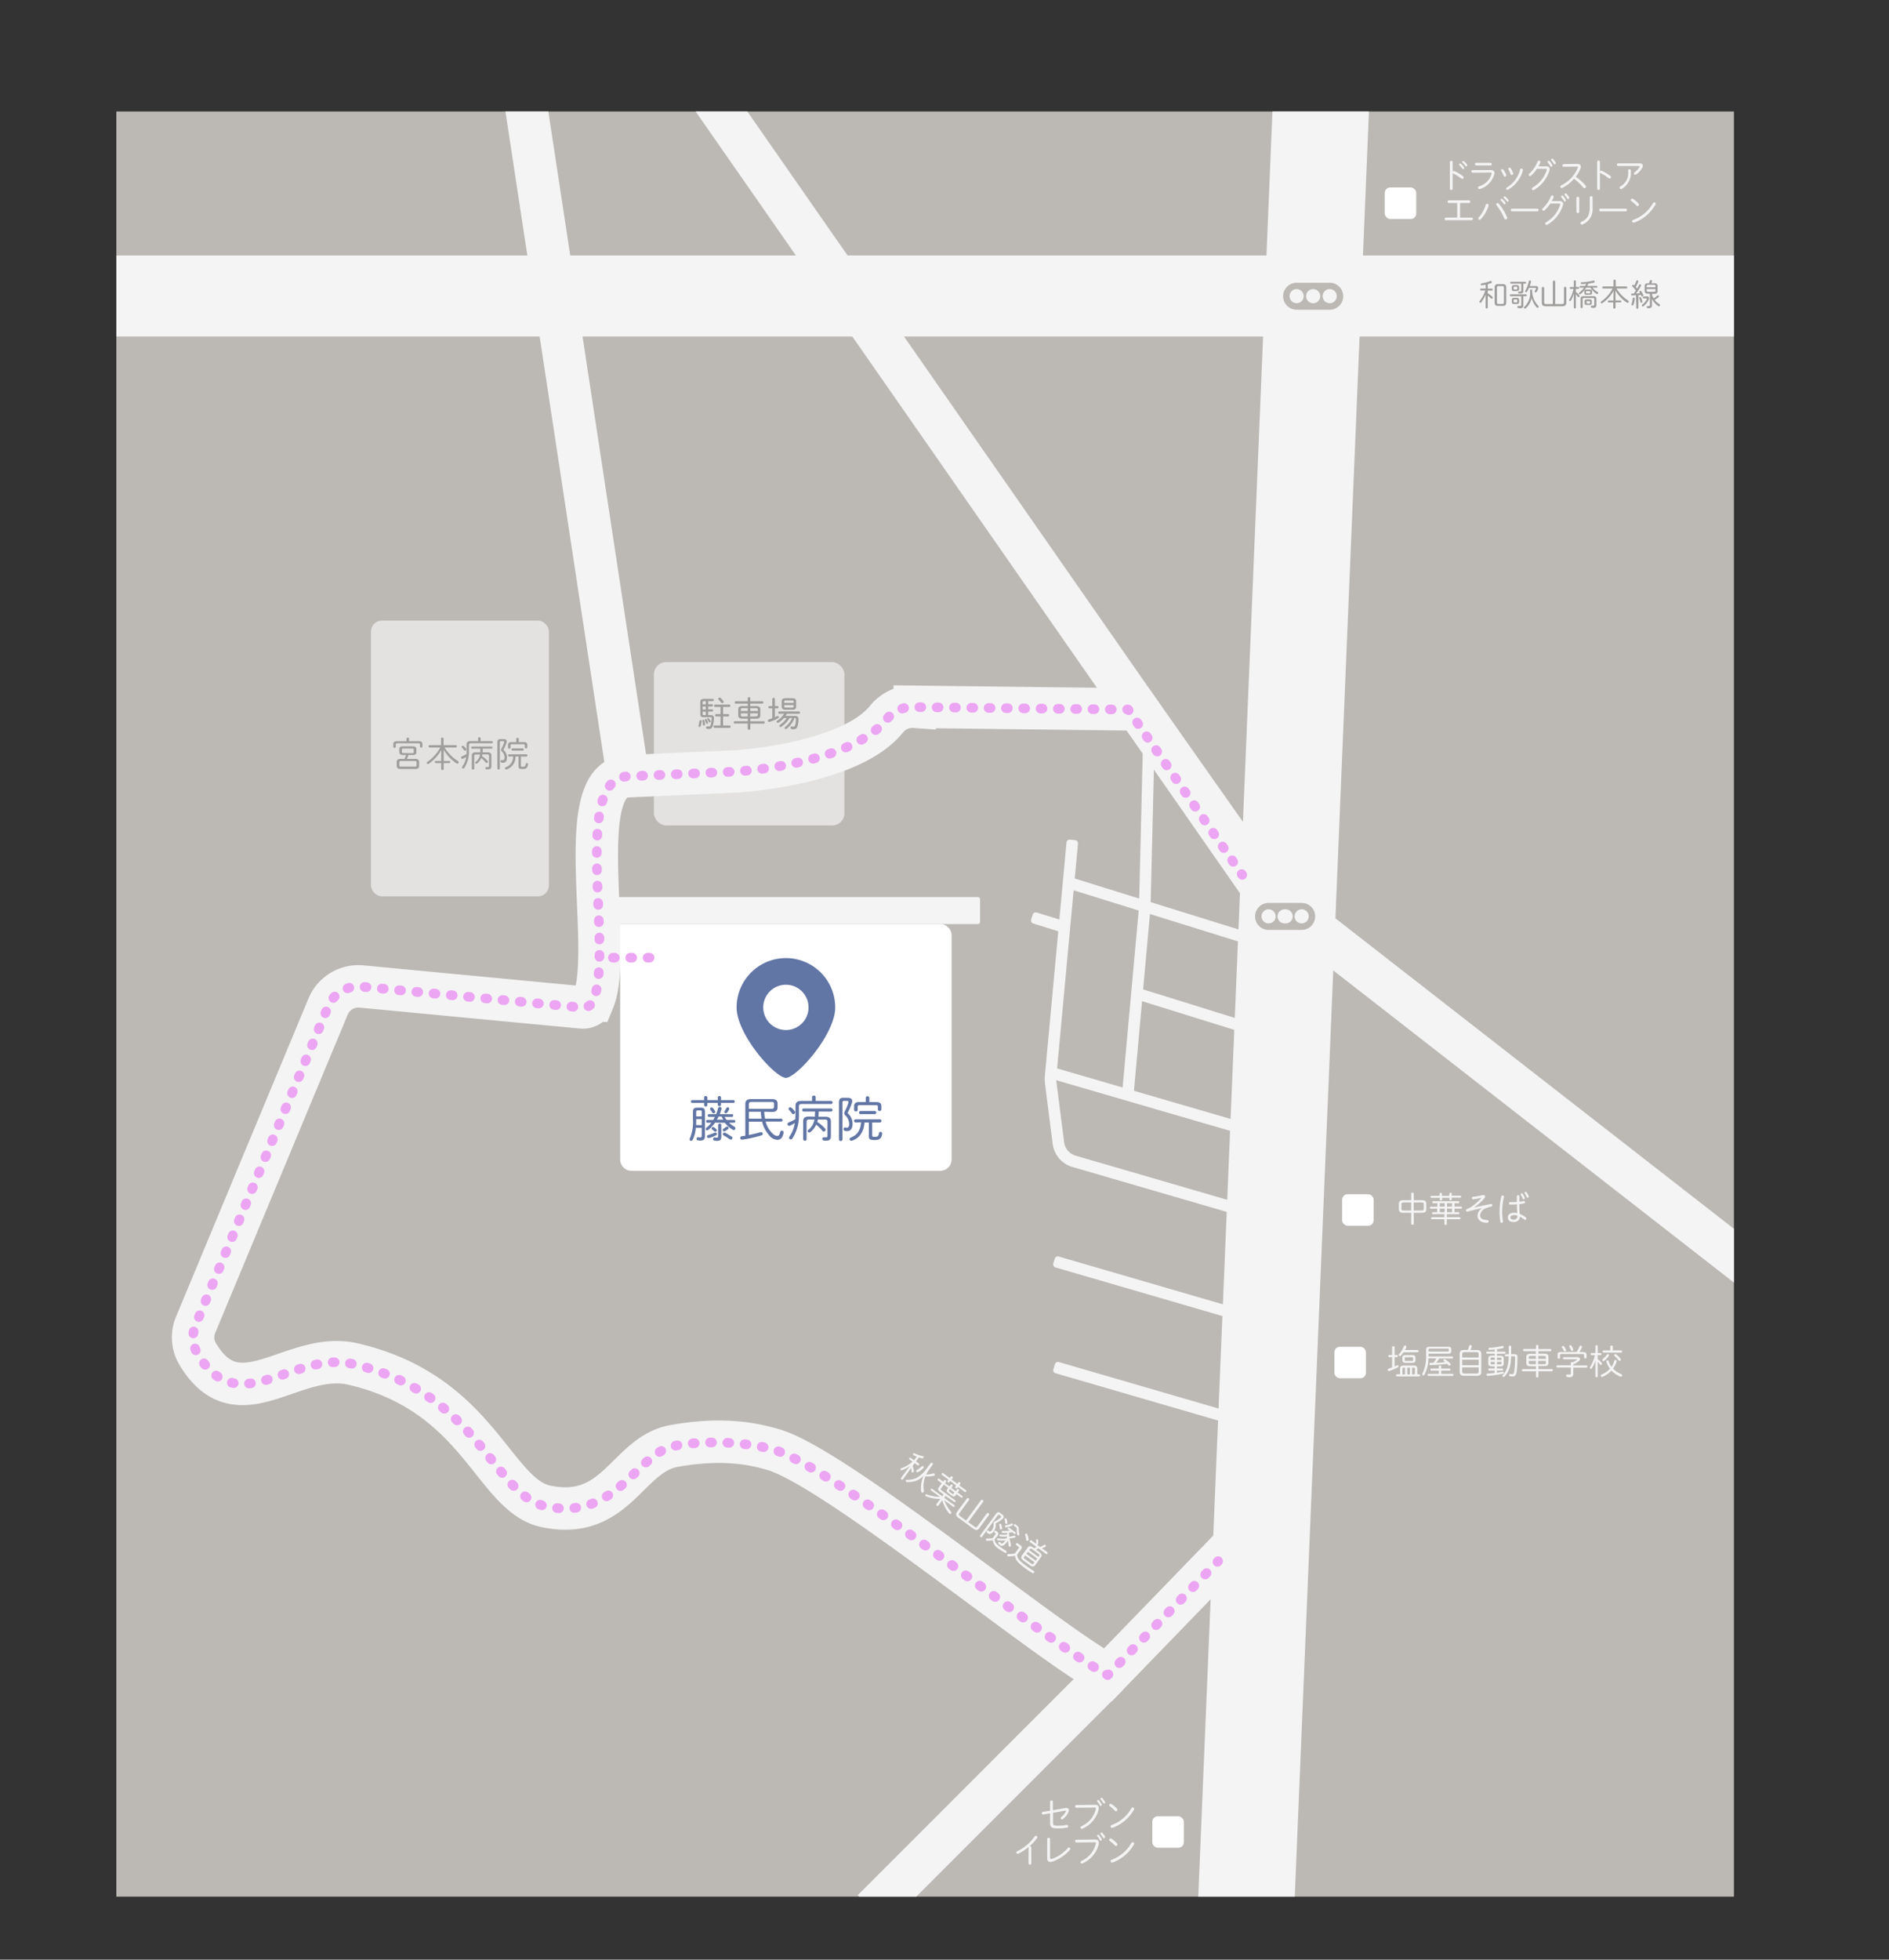 <svg xmlns="http://www.w3.org/2000/svg" xmlns:xlink="http://www.w3.org/1999/xlink" viewBox="0 0 489.84 507.97"><rect x="0" y="0" width="489.84" height="507.97" fill="#333333" stroke="none"/><defs><style>.cls-1,.cls-11,.cls-12,.cls-13,.cls-14,.cls-15,.cls-4,.cls-6{fill:none;}.cls-2{clip-path:url(#clip-path);}.cls-3{fill:#bcb9b5;}.cls-4,.cls-6{stroke:#f4f4f4;stroke-miterlimit:10;}.cls-4{stroke-width:11px;}.cls-5,.cls-8{fill:#f4f4f4;}.cls-6{stroke-width:21px;}.cls-7{fill:#fff;}.cls-8{opacity:0.7;}.cls-9{fill:#a09e9d;}.cls-10{fill:#6176a5;}.cls-11,.cls-12,.cls-13,.cls-14,.cls-15{stroke:#eca5f2;stroke-linecap:round;stroke-linejoin:round;stroke-width:2.5px;}.cls-12{stroke-dasharray:0.48 3.86;}.cls-13{stroke-dasharray:0.5 3.99;}.cls-14{stroke-dasharray:0.51 4.06;}.cls-15{stroke-dasharray:0.5 4;}</style><clipPath id="clip-path" transform="translate(30.17 28.89)"><rect class="cls-1" width="419.46" height="462.75"/></clipPath></defs><g id="レイヤー_2" data-name="レイヤー 2"><g id="レイヤー_1-2" data-name="レイヤー 1"><g class="cls-2"><rect class="cls-3" x="30.17" y="28.89" width="419.46" height="462.75"/><path class="cls-4" d="M160.51,171.08l-27.86,1.24c-14.85.45-3.51,45-9,58.2a2.87,2.87,0,0,1-2.9,1.73l-57.13-5.42A8.51,8.51,0,0,0,54.92,232l-34.35,82.5a8.41,8.41,0,0,0,.48,7.52c10.59,17.84,24.69-.93,40.32,2.67,32.8,7.57,36.36,34.1,50.13,36.92,18.32,3.74,20.95-13.53,33.16-15.69,11.33-2,19.32-1,26.05,1.06,16.66,5.21,71.23,50.46,86.37,58.32L293.22,368s4.39-116.35,6.14-164.07l-34.48-48.91-57.85-.7a8.58,8.58,0,0,0-7.31,3.2C190,169.47,160.51,171.08,160.51,171.08Z" transform="translate(30.17 28.89)"/><line class="cls-4" x1="287.25" y1="434.2" x2="226.3" y2="495.16"/><rect class="cls-5" x="49.23" y="212.6" width="507.37" height="25" transform="translate(95.63 547.31) rotate(-87.62)"/><line class="cls-6" y1="76.73" x2="489.84" y2="76.73"/><rect class="cls-5" x="218.34" y="-37.92" width="11" height="268" transform="translate(15.43 174.09) rotate(-34.86)"/><line class="cls-4" x1="162.83" y1="201.21" x2="135.03" y2="18.36"/><polygon class="cls-5" points="293.93 284 290.94 283.73 295.36 235.1 296.47 189.29 299.47 189.37 298.35 235.27 293.93 284"/><rect class="cls-5" x="267.87" y="182.78" width="3" height="48.19" transform="translate(22.03 431.59) rotate(-72.73)"/><rect class="cls-5" x="278.41" y="217.89" width="3" height="31" transform="translate(4.12 460.29) rotate(-72.73)"/><path class="cls-5" d="M245.39,212.87l-7.6-2.36a.84.84,0,0,1-.56-1.06l.39-1.24a.85.85,0,0,1,1.06-.56l7.6,2.36Z" transform="translate(30.17 28.89)"/><rect class="cls-5" x="267.02" y="230.36" width="3" height="52.87" transform="translate(-22.93 471.71) rotate(-73.77)"/><path class="cls-5" d="M293.24,314.12l-49.71-14.47a.85.85,0,0,1-.58-1l.37-1.25a.85.85,0,0,1,1.05-.58l49.7,14.47a.26.26,0,0,1,.18.31l-.7,2.4A.24.24,0,0,1,293.24,314.12Z" transform="translate(30.17 28.89)"/><path class="cls-5" d="M293.48,341.6l-50-14.54A.86.86,0,0,1,243,326l.37-1.24a.84.84,0,0,1,1.05-.58l49.95,14.54Z" transform="translate(30.17 28.89)"/><path class="cls-5" d="M295.09,287.34,247.9,273.6a7.15,7.15,0,0,1-5.1-6l-2-15.67a10.59,10.59,0,0,1,0-2.18l5.58-60.22a.85.85,0,0,1,.92-.77l1.3.12a.84.84,0,0,1,.76.92L243.77,250a7.12,7.12,0,0,0,0,1.53l2,15.67a4.17,4.17,0,0,0,3,3.48l47.19,13.74Z" transform="translate(30.17 28.89)"/><rect class="cls-5" x="364.22" y="185.19" width="11" height="145.41" transform="translate(-30.74 420.01) rotate(-52.09)"/><path class="cls-5" d="M223.4,210.65H124.23v-7H223.4a.57.57,0,0,1,.57.57v5.86A.57.57,0,0,1,223.4,210.65Z" transform="translate(30.17 28.89)"/><path class="cls-7" d="M160.82,239.54h83a2.94,2.94,0,0,1,2.94,2.94v58.07a2.94,2.94,0,0,1-2.94,2.94H163.76a2.94,2.94,0,0,1-2.94-2.94v-61A0,0,0,0,1,160.82,239.54Z"/><rect class="cls-8" x="96.19" y="160.87" width="46.15" height="71.47" rx="2.83"/><rect class="cls-7" x="348.03" y="309.56" width="8.17" height="8.17" rx="1.42"/><rect class="cls-7" x="298.81" y="470.8" width="8.17" height="8.17" rx="1.42"/><rect class="cls-7" x="346.03" y="349.1" width="8.17" height="8.17" rx="1.42"/><path class="cls-5" d="M333.67,285.48c-.66,0-1.08-.21-1.1-.94v-1.38c0-.63.34-.94,1.1-.94h2.1v-1.69a.31.31,0,0,1,.33-.29.31.31,0,0,1,.34.29v1.69h2.16c.76,0,1.1.31,1.1.94v1.38c0,.63-.34.94-1.1.94h-2.16v2.82c0,.19-.17.28-.34.28a.3.3,0,0,1-.33-.28v-2.82Zm2.1-.59v-2.08h-1.92c-.5,0-.61.11-.61.45v1.18c0,.34.11.45.61.45Zm2.65,0c.37,0,.6,0,.61-.45v-1.18c0-.34-.11-.45-.61-.45h-2v2.08Z" transform="translate(30.17 28.89)"/><path class="cls-5" d="M340.86,284.43a.24.24,0,0,1-.25-.26.24.24,0,0,1,.25-.26h1.71V283h-1.08a.25.25,0,0,1-.24-.26.24.24,0,0,1,.24-.26H348a.24.24,0,0,1,.24.26.25.25,0,0,1-.24.26H347v.89h1.71a.24.24,0,0,1,.24.26.24.24,0,0,1-.24.26H347v.92H348a.26.26,0,0,1,0,.52h-3v.78h3.31a.24.24,0,0,1,.25.26.25.25,0,0,1-.25.26h-3.31v1.23a.28.28,0,0,1-.31.25.27.27,0,0,1-.3-.25v-1.23h-3.22a.25.25,0,0,1-.24-.26.24.24,0,0,1,.24-.26h3.22v-.78h-2.95a.26.26,0,0,1,0-.52h1.08v-.92Zm4.82-3.88c0-.18.15-.26.31-.26a.26.26,0,0,1,.29.26v.5h2.2a.24.24,0,0,1,.25.25.24.24,0,0,1-.25.26h-2.2V282a.27.27,0,0,1-.29.27.28.28,0,0,1-.31-.27v-.39h-1.9v.4a.3.3,0,0,1-.6,0v-.4H341a.24.24,0,0,1-.24-.26.23.23,0,0,1,.24-.25h2.14v-.5a.3.3,0,0,1,.6,0v.5h1.9ZM344.44,283h-1.26v.89h1.26Zm-1.26,2.33h1.26v-.92h-1.26Zm3.18-2.33h-1.31v.89h1.31Zm-1.31,2.33h1.31v-.92h-1.31Z" transform="translate(30.17 28.89)"/><path class="cls-5" d="M354,281.58a12.37,12.37,0,0,1-2.13.39.32.32,0,0,1-.38-.31.33.33,0,0,1,.32-.32,18.22,18.22,0,0,0,2.47-.44.58.58,0,0,1,.18,0,.43.43,0,0,1,.48.41.67.67,0,0,1-.18.41,14.22,14.22,0,0,1-2.75,2.42h0c.89-.21,2-.46,4.38-.92a.33.33,0,1,1,.16.64,7.64,7.64,0,0,0-1.48.47,2.18,2.18,0,0,0-1.43,1.83c0,.69.46,1.15,1.85,1.22a.33.33,0,0,1,.35.34.36.36,0,0,1-.4.36c-1.58,0-2.47-.79-2.47-1.84a2.41,2.41,0,0,1,1.28-2v0c-.84.19-1.83.41-2.82.66-.32.07-.65.18-1,.27h-.12a.33.33,0,0,1-.34-.32.38.38,0,0,1,.28-.35,6.17,6.17,0,0,0,1.35-.72A15.47,15.47,0,0,0,354,281.6Z" transform="translate(30.17 28.89)"/><path class="cls-5" d="M359.49,281a.32.32,0,0,1,.33.4,16.66,16.66,0,0,0-.46,3.66,15.9,15.9,0,0,0,.2,2.58.36.36,0,0,1-.34.45.35.35,0,0,1-.34-.32,16.48,16.48,0,0,1-.2-2.72,17.87,17.87,0,0,1,.45-3.76A.34.34,0,0,1,359.49,281Zm4.32,1.15v.46c.38,0,.76-.1,1.09-.16a.32.32,0,0,1,.41.3.3.3,0,0,1-.26.3,11.71,11.71,0,0,1-1.23.19c0,.85,0,1.69.1,2.54a6.06,6.06,0,0,1,1.57.91.36.36,0,0,1-.17.64.35.35,0,0,1-.22-.08,5.72,5.72,0,0,0-1.14-.77,1.47,1.47,0,0,1-1.61,1.39c-1,0-1.51-.42-1.51-1.19s.56-1.19,1.66-1.19a3.59,3.59,0,0,1,.78.09c-.07-.76-.09-1.52-.09-2.28-.45,0-.89.05-1.29.05l-.47,0a.3.3,0,0,1-.29-.31.31.31,0,0,1,.34-.32l.42,0c.39,0,.84,0,1.28-.05v-1.39a.32.32,0,1,1,.63,0Zm-.5,4.12v-.07a2.73,2.73,0,0,0-.81-.13c-.71,0-1,.29-1,.61s.25.58.85.58A.88.88,0,0,0,363.31,286.28Zm.86-5.59a.25.25,0,0,1,.26-.25.3.3,0,0,1,.25.14,4.68,4.68,0,0,1,.54,1,.35.35,0,0,1,0,.14.28.28,0,0,1-.27.29.27.27,0,0,1-.25-.19,6.34,6.34,0,0,0-.52-1A.43.43,0,0,1,364.17,280.69Zm1-.42a.24.24,0,0,1,.25-.23.31.31,0,0,1,.25.13,5.27,5.27,0,0,1,.58,1,.44.44,0,0,1,0,.15.29.29,0,0,1-.27.29.25.25,0,0,1-.23-.17,6.94,6.94,0,0,0-.56-1A.3.3,0,0,1,365.13,280.27Z" transform="translate(30.17 28.89)"/><rect class="cls-7" x="359.08" y="48.59" width="8.17" height="8.17" rx="1.42"/><path class="cls-5" d="M346.52,15.65a.32.32,0,0,1,.3-.18l.17,0a12.35,12.35,0,0,1,2.21,1.32.4.4,0,0,1,.18.32.37.37,0,0,1-.36.37.45.45,0,0,1-.25-.09,11.89,11.89,0,0,0-2.06-1.29.42.42,0,0,1-.19-.18V20a.36.36,0,0,1-.72,0V13.16a.36.36,0,0,1,.72,0Zm1.67-1.9a.27.27,0,0,1,.27-.25.25.25,0,0,1,.19.07,4.44,4.44,0,0,1,.79.88.33.33,0,0,1,.08.21.28.28,0,0,1-.27.28.27.27,0,0,1-.23-.13,5.89,5.89,0,0,0-.74-.86A.32.32,0,0,1,348.19,13.75Zm.81-.66a.27.27,0,0,1,.27-.25.31.31,0,0,1,.2.07,5.27,5.27,0,0,1,.77.85.34.34,0,0,1,.08.2.28.28,0,0,1-.26.28.25.25,0,0,1-.21-.11,7,7,0,0,0-.76-.85A.28.28,0,0,1,349,13.09Z" transform="translate(30.17 28.89)"/><path class="cls-5" d="M356.36,15.2c.65,0,1,.27,1,.75a1.31,1.31,0,0,1-.06.38,5.55,5.55,0,0,1-3.71,3.78.45.45,0,0,1-.16,0,.35.35,0,0,1-.34-.35.35.35,0,0,1,.27-.34,4.76,4.76,0,0,0,3.26-3.24.61.61,0,0,0,0-.17c0-.14-.1-.18-.35-.18l-4.55.05a.32.32,0,0,1-.35-.33.32.32,0,0,1,.34-.34Zm0-1.87a.34.34,0,0,1,0,.67h-3.78a.34.34,0,0,1,0-.67Z" transform="translate(30.17 28.89)"/><path class="cls-5" d="M360.42,16.39a.35.35,0,0,1,0,.17.33.33,0,0,1-.34.33.36.36,0,0,1-.33-.23,9.75,9.75,0,0,0-.63-1.25.41.41,0,0,1-.05-.18.3.3,0,0,1,.33-.27.35.35,0,0,1,.3.16A9.84,9.84,0,0,1,360.42,16.39Zm3.95-1.56a.35.35,0,0,1,.36.44,8.28,8.28,0,0,1-3.81,5,.41.41,0,0,1-.2.06.33.33,0,0,1-.32-.33.35.35,0,0,1,.21-.31A7.39,7.39,0,0,0,364,15.1.33.33,0,0,1,364.37,14.83ZM362.2,16a.31.31,0,0,1,0,.13.35.35,0,0,1-.36.33.31.31,0,0,1-.3-.22A7.54,7.54,0,0,0,361,15a.32.32,0,0,1-.05-.17.3.3,0,0,1,.32-.27.37.37,0,0,1,.31.17A6.28,6.28,0,0,1,362.2,16Z" transform="translate(30.17 28.89)"/><path class="cls-5" d="M370.8,14.24c.58,0,.88.26.88.7a1.55,1.55,0,0,1-.05.34,8.87,8.87,0,0,1-4,5.06.6.6,0,0,1-.24.06.33.33,0,0,1-.34-.33.43.43,0,0,1,.25-.37,8,8,0,0,0,3.63-4.56.36.36,0,0,0,0-.1c0-.11-.08-.17-.26-.17l-2.3,0a8.61,8.61,0,0,1-1.49,1.74.42.42,0,0,1-.29.13.33.33,0,0,1-.34-.32.4.4,0,0,1,.17-.31A9.05,9.05,0,0,0,368.56,13a.36.36,0,0,1,.34-.24.35.35,0,0,1,.36.33.37.37,0,0,1,0,.15,7.81,7.81,0,0,1-.48,1Zm.38-1.2a.25.25,0,0,1,.27-.25.25.25,0,0,1,.2.09,4.87,4.87,0,0,1,.71,1,.39.39,0,0,1,0,.18.28.28,0,0,1-.27.29.26.26,0,0,1-.23-.16,6,6,0,0,0-.65-.93A.32.32,0,0,1,371.18,13Zm.89-.56a.26.26,0,0,1,.27-.25.28.28,0,0,1,.22.1,5.48,5.48,0,0,1,.68.92.3.3,0,0,1,0,.17.27.27,0,0,1-.26.29.22.22,0,0,1-.21-.13,6.06,6.06,0,0,0-.67-.92A.26.26,0,0,1,372.07,12.48Z" transform="translate(30.17 28.89)"/><path class="cls-5" d="M378.76,13.6c.63,0,1,.24,1,.7a1.37,1.37,0,0,1-.1.48,8.59,8.59,0,0,1-1.23,2.15,12.8,12.8,0,0,1,2.53,2.25.49.49,0,0,1,.13.31.39.39,0,0,1-.39.4.48.48,0,0,1-.35-.19A13.83,13.83,0,0,0,378,17.44a10.32,10.32,0,0,1-3,2.37.58.58,0,0,1-.21.05.34.34,0,0,1-.34-.35.39.39,0,0,1,.24-.35,8.78,8.78,0,0,0,4.27-4.52.64.64,0,0,0,.05-.2c0-.12-.11-.16-.31-.15l-3.33.05A.32.32,0,0,1,375,14a.34.34,0,0,1,.34-.35Z" transform="translate(30.17 28.89)"/><path class="cls-5" d="M384.71,15.56a.34.34,0,0,1,.3-.18.51.51,0,0,1,.17,0,12.07,12.07,0,0,1,2.22,1.32.43.43,0,0,1,.18.32.37.37,0,0,1-.36.37.51.51,0,0,1-.26-.09A11.52,11.52,0,0,0,384.9,16a.47.47,0,0,1-.19-.18V20a.36.36,0,0,1-.72,0V13.07a.36.36,0,0,1,.72,0Z" transform="translate(30.17 28.89)"/><path class="cls-5" d="M395,13.46c.56,0,.84.24.84.61a1.18,1.18,0,0,1-.16.53,5.21,5.21,0,0,1-1.54,1.7.48.48,0,0,1-.28.1.32.32,0,0,1-.32-.33.39.39,0,0,1,.2-.34,4.53,4.53,0,0,0,1.25-1.33.31.31,0,0,0,0-.15c0-.07-.07-.11-.19-.11l-5.34,0a.34.34,0,0,1,0-.68Zm-3,1.87a.34.34,0,0,1,.37-.34.34.34,0,0,1,.37.34v.33a4.8,4.8,0,0,1-2.37,4.41.49.49,0,0,1-.23.06.35.35,0,0,1-.34-.35.41.41,0,0,1,.24-.35,3.9,3.9,0,0,0,2-3.77Z" transform="translate(30.17 28.89)"/><path class="cls-5" d="M347.7,23.72h-2.2a.34.34,0,0,1,0-.67h5.31a.34.34,0,0,1,0,.67h-2.37v3.8h3a.31.31,0,0,1,.32.33.31.31,0,0,1-.32.34h-6.68a.32.32,0,0,1-.31-.34.31.31,0,0,1,.31-.33h2.95Z" transform="translate(30.17 28.89)"/><path class="cls-5" d="M355.47,23.94a.35.35,0,0,1,.37.35.6.6,0,0,1,0,.12,9.19,9.19,0,0,1-2,3.51.49.49,0,0,1-.32.15.34.34,0,0,1-.35-.33.44.44,0,0,1,.14-.31,8.36,8.36,0,0,0,1.8-3.23A.36.36,0,0,1,355.47,23.94Zm2.34.13a.35.35,0,0,1,.35-.33.41.41,0,0,1,.31.15,14.3,14.3,0,0,1,2.14,3.48.46.46,0,0,1,.05.21.4.4,0,0,1-.39.42.42.42,0,0,1-.38-.29,13.74,13.74,0,0,0-2-3.41A.37.37,0,0,1,357.81,24.07Zm1.12-1.2a.27.27,0,0,1,.27-.25.3.3,0,0,1,.19.07,5.18,5.18,0,0,1,.79.89.35.35,0,0,1,.07.2.27.27,0,0,1-.27.28.25.25,0,0,1-.22-.12,7.59,7.59,0,0,0-.74-.87A.28.28,0,0,1,358.93,22.87Zm.81-.65A.27.27,0,0,1,360,22a.27.27,0,0,1,.2.07,5.69,5.69,0,0,1,.77.84.37.37,0,0,1,.07.21.28.28,0,0,1-.26.28.26.26,0,0,1-.2-.12,7,7,0,0,0-.76-.84A.3.3,0,0,1,359.74,22.22Z" transform="translate(30.17 28.89)"/><path class="cls-5" d="M368.48,25.2a.32.32,0,0,1,.32.35.33.33,0,0,1-.32.35h-6.55a.33.33,0,0,1-.32-.35.32.32,0,0,1,.32-.35Z" transform="translate(30.17 28.89)"/><path class="cls-5" d="M374.28,23.24c.58,0,.89.26.89.7a1.16,1.16,0,0,1-.06.34,8.79,8.79,0,0,1-4,5.06.53.53,0,0,1-.24.06.34.34,0,0,1-.34-.33.43.43,0,0,1,.25-.37,8,8,0,0,0,3.63-4.56.36.36,0,0,0,0-.1c0-.11-.08-.17-.26-.17l-2.3,0a8.9,8.9,0,0,1-1.48,1.74.46.46,0,0,1-.3.13.32.32,0,0,1-.33-.32.38.38,0,0,1,.16-.31A9.05,9.05,0,0,0,372,22a.36.36,0,0,1,.34-.24.35.35,0,0,1,.36.33.68.68,0,0,1,0,.15,9.48,9.48,0,0,1-.49,1Zm.38-1.2a.26.26,0,0,1,.27-.25.27.27,0,0,1,.21.09,5.26,5.26,0,0,1,.7,1,.31.31,0,0,1,.05.18.29.29,0,0,1-.27.29.27.27,0,0,1-.24-.16,6,6,0,0,0-.65-.93A.32.32,0,0,1,374.66,22Zm.89-.56a.27.27,0,0,1,.27-.25.25.25,0,0,1,.22.1,5.48,5.48,0,0,1,.68.92.32.32,0,0,1,0,.17.27.27,0,0,1-.26.29.24.24,0,0,1-.22-.13,6.06,6.06,0,0,0-.67-.92A.26.26,0,0,1,375.55,21.48Z" transform="translate(30.17 28.89)"/><path class="cls-5" d="M379.35,26a.34.34,0,0,1-.37.33.35.35,0,0,1-.37-.33V22.48a.34.34,0,0,1,.37-.34.34.34,0,0,1,.37.34Zm2.72-3.69a.35.35,0,0,1,.38-.35.34.34,0,0,1,.36.35V25a4.24,4.24,0,0,1-2.65,4.31.3.3,0,0,1-.16,0,.35.35,0,0,1-.35-.35.41.41,0,0,1,.28-.37c1.39-.59,2.14-1.6,2.14-3.7Z" transform="translate(30.17 28.89)"/><path class="cls-5" d="M391.39,25.2a.33.33,0,0,1,.33.35.33.33,0,0,1-.33.35h-6.54a.33.33,0,0,1-.33-.35.33.33,0,0,1,.33-.35Z" transform="translate(30.17 28.89)"/><path class="cls-5" d="M394.69,23.84a.48.48,0,0,1,.14.31.38.38,0,0,1-.37.38.42.42,0,0,1-.3-.14,10.08,10.08,0,0,0-1.29-1.15.35.35,0,0,1-.17-.28.37.37,0,0,1,.37-.35.46.46,0,0,1,.26.08A9,9,0,0,1,394.69,23.84Zm4.12-.27a.36.36,0,0,1,.37.35.4.4,0,0,1-.07.22,10.52,10.52,0,0,1-5.51,4.68l-.17,0a.35.35,0,0,1-.37-.35.4.4,0,0,1,.28-.36,9.65,9.65,0,0,0,5.14-4.35A.36.36,0,0,1,398.81,23.57Z" transform="translate(30.17 28.89)"/><path class="cls-5" d="M246.09,439.78l.26,0c.42,0,.66.22.66.59a1.31,1.31,0,0,1-.13.52,4.92,4.92,0,0,1-1.39,1.74.48.48,0,0,1-.26.09.34.34,0,0,1-.34-.33.38.38,0,0,1,.19-.31,4.1,4.1,0,0,0,1.15-1.44.37.37,0,0,0,0-.11c0-.07-.07-.08-.21-.06l-3.13.55v2.52c0,.65.11.82,1.24.82a11.38,11.38,0,0,0,2.26-.2.35.35,0,0,1,.43.36.35.35,0,0,1-.31.35,12.34,12.34,0,0,1-2.38.19c-1.6,0-2-.33-2-1.38v-2.53l-1.75.3a.31.31,0,0,1-.39-.31.35.35,0,0,1,.3-.35l1.84-.32v-2.3a.36.36,0,0,1,.72,0v2.18Z" transform="translate(30.17 28.89)"/><path class="cls-5" d="M253.75,438.94c.68,0,1,.28,1,.79a1.89,1.89,0,0,1,0,.39,7.36,7.36,0,0,1-4.19,5,.49.49,0,0,1-.2.05.34.34,0,0,1-.34-.33.4.4,0,0,1,.28-.36A6.57,6.57,0,0,0,254,440a1,1,0,0,0,0-.16c0-.14-.1-.18-.34-.18l-4.7.05a.34.34,0,0,1-.34-.35A.33.33,0,0,1,249,439Zm.55-1a.27.27,0,0,1,.27-.25.29.29,0,0,1,.21.09,5.34,5.34,0,0,1,.7,1,.31.31,0,0,1,.05.18.28.28,0,0,1-.27.28A.27.27,0,0,1,255,439a6.68,6.68,0,0,0-.65-.94A.27.27,0,0,1,254.3,437.91Zm.89-.55a.27.27,0,0,1,.27-.26.28.28,0,0,1,.22.1,5.07,5.07,0,0,1,.68.93.3.3,0,0,1,.05.17.28.28,0,0,1-.26.29.25.25,0,0,1-.22-.14,8.56,8.56,0,0,0-.66-.91A.24.24,0,0,1,255.19,437.36Z" transform="translate(30.17 28.89)"/><path class="cls-5" d="M259.44,439.91a.47.47,0,0,1,.15.32.39.39,0,0,1-.37.38.43.43,0,0,1-.3-.15,9.38,9.38,0,0,0-1.3-1.14.36.36,0,0,1-.16-.29.35.35,0,0,1,.36-.34.46.46,0,0,1,.26.08A7.55,7.55,0,0,1,259.44,439.91Zm4.12-.27a.37.37,0,0,1,.37.35.35.35,0,0,1-.06.22,10.5,10.5,0,0,1-5.52,4.68l-.17,0a.36.36,0,0,1-.37-.35.39.39,0,0,1,.29-.36,9.61,9.61,0,0,0,5.13-4.36A.39.39,0,0,1,263.56,439.64Z" transform="translate(30.17 28.89)"/><path class="cls-5" d="M236.56,450a.36.36,0,0,1,0-.11,13.53,13.53,0,0,1-2.61,1.69.42.42,0,0,1-.23.06.32.32,0,0,1-.34-.31.4.4,0,0,1,.26-.36,12,12,0,0,0,4.51-3.83.36.36,0,0,1,.31-.17.37.37,0,0,1,.38.35.4.4,0,0,1-.08.24,13.09,13.09,0,0,1-1.92,2.09.34.34,0,0,1,.42.35v4.1a.36.36,0,0,1-.72,0Z" transform="translate(30.17 28.89)"/><path class="cls-5" d="M242.12,452.6c0,.27.07.38.25.38l.21,0a9.82,9.82,0,0,0,4.09-2.76A.45.45,0,0,1,247,450a.36.36,0,0,1,.37.35.47.47,0,0,1-.13.31,11,11,0,0,1-4.47,3,1.7,1.7,0,0,1-.56.1c-.52,0-.83-.32-.83-.94v-5a.35.35,0,0,1,.37-.34.34.34,0,0,1,.37.34Z" transform="translate(30.17 28.89)"/><path class="cls-5" d="M253.75,447.94c.68,0,1,.28,1,.79a1.89,1.89,0,0,1,0,.39,7.36,7.36,0,0,1-4.19,5,.49.49,0,0,1-.2.05.34.34,0,0,1-.34-.33.4.4,0,0,1,.28-.36A6.57,6.57,0,0,0,254,449a.47.47,0,0,0,0-.16c0-.14-.09-.18-.34-.18l-4.7.05a.34.34,0,0,1-.34-.35A.33.33,0,0,1,249,448Zm.55-1a.27.27,0,0,1,.27-.25.29.29,0,0,1,.21.09,5.34,5.34,0,0,1,.7,1,.31.31,0,0,1,.05.18.28.28,0,0,1-.27.28A.27.27,0,0,1,255,448a7.65,7.65,0,0,0-.64-.94A.24.24,0,0,1,254.3,446.91Zm.89-.55a.28.28,0,0,1,.49-.16,5.61,5.61,0,0,1,.69.93.38.38,0,0,1,0,.17.28.28,0,0,1-.26.29.25.25,0,0,1-.22-.14,7.36,7.36,0,0,0-.66-.91A.24.24,0,0,1,255.19,446.36Z" transform="translate(30.17 28.89)"/><path class="cls-5" d="M259.44,448.91a.47.47,0,0,1,.15.32.39.39,0,0,1-.37.38.43.43,0,0,1-.3-.15,9.38,9.38,0,0,0-1.3-1.14.36.36,0,0,1-.16-.29.35.35,0,0,1,.36-.34.46.46,0,0,1,.26.08A7.55,7.55,0,0,1,259.44,448.91Zm4.12-.27a.37.37,0,0,1,.37.35.35.35,0,0,1-.06.22,10.5,10.5,0,0,1-5.52,4.68l-.17,0a.36.36,0,0,1-.37-.35.39.39,0,0,1,.29-.36,9.61,9.61,0,0,0,5.13-4.36A.39.39,0,0,1,263.56,448.64Z" transform="translate(30.17 28.89)"/><path class="cls-5" d="M207.55,348.7a9,9,0,0,1-.82-.39.26.26,0,0,1-.08-.4.26.26,0,0,1,.34-.08,8.83,8.83,0,0,0,2.14.73.33.33,0,0,1,.12.05.3.3,0,0,1,0,.43.31.31,0,0,1-.31.11l-.83-.23-.76,1,.75.56a.26.26,0,0,1,.05.38.28.28,0,0,1-.38.07l-.75-.56-.52.71a8.1,8.1,0,0,1,.3,1.27.45.45,0,0,1-.07.34.29.29,0,0,1-.4.07.35.35,0,0,1-.13-.27,6,6,0,0,0-.1-.87L204,354.55a.28.28,0,0,1-.41.05.29.29,0,0,1-.08-.41l1.24-1.69,1.06-1.38a9.25,9.25,0,0,1-2.06,1.09.29.29,0,0,1-.3,0,.26.26,0,0,1-.06-.37.4.4,0,0,1,.19-.13,10.19,10.19,0,0,0,2.88-1.7l-.79-.58a.26.26,0,0,1,0-.38A.26.26,0,0,1,206,349l.87.64Zm3.36,3.14-.28.38a9.19,9.19,0,0,0-.61,1.11,6.89,6.89,0,0,0,1.77-.27.39.39,0,0,1,.31,0,.36.36,0,0,1,.09.47.38.38,0,0,1-.26.15,7.29,7.29,0,0,1-2.13.14,6.7,6.7,0,0,0-.4,3.74.42.42,0,0,1-.07.32.37.37,0,0,1-.49.09.38.38,0,0,1-.14-.29,7.12,7.12,0,0,1,.67-4.05,5.84,5.84,0,0,1-1.69,1.19,5.63,5.63,0,0,1-2.66.45.36.36,0,0,1-.2-.06.29.29,0,0,1-.07-.41.35.35,0,0,1,.31-.12,5,5,0,0,0,2.34-.42,8.25,8.25,0,0,0,3-2.86l.76-1a.3.3,0,0,1,.44-.05.29.29,0,0,1,.08.43Zm-1.66-.63a.29.29,0,0,1,0,.47,5.29,5.29,0,0,1-1.29,1,.39.39,0,0,1-.42,0,.28.28,0,0,1-.07-.41.45.45,0,0,1,.18-.15,4.34,4.34,0,0,0,1.16-.88A.33.33,0,0,1,209.25,351.21Z" transform="translate(30.17 28.89)"/><path class="cls-5" d="M211.28,357.47a.24.24,0,0,1-.06-.35.24.24,0,0,1,.36-.05l2.6,1.91.35-.48-1-.73c-.53-.39-.56-.7-.26-1.11l.77-1.06-1-.75a.25.25,0,0,1,0-.37.25.25,0,0,1,.36-.05l1,.76.25-.35a.29.29,0,0,1,.42,0,.29.29,0,0,1,.07.41l-.26.35,1.16.84.31-.42a.27.27,0,0,1,.4-.05.27.27,0,0,1,.07.4l-.31.42,1.17.86.31-.43a.29.29,0,0,1,.47.35l-.31.42,1.21.89a.25.25,0,1,1-.3.41l-1.21-.88-.26.35c-.28.38-.56.36-1,0l-.86-.63c-.43-.32-.53-.58-.26-1l.27-.35-1.16-.85-.7,1c-.16.22-.15.33.11.51L217.5,360a.26.26,0,0,1,.08.38.27.27,0,0,1-.39,0L215,358.87l-.34.47,2.63,1.93a.24.24,0,0,1,.06.36.25.25,0,0,1-.36.05L214.68,360a10.83,10.83,0,0,0,1.77,3,.32.32,0,0,1,0,.43.29.29,0,0,1-.42.05.6.6,0,0,1-.08-.08,9.79,9.79,0,0,1-1.8-3.4l-.53.78-.44.6a.3.3,0,0,1-.41,0,.29.29,0,0,1-.09-.4l.45-.61.56-.71A10.16,10.16,0,0,1,210,359l-.1-.05a.27.27,0,0,1-.06-.39.29.29,0,0,1,.36-.08,9.55,9.55,0,0,0,3.36.63Zm7.07-2.09a.27.27,0,0,1,.4,0,.28.28,0,0,1,.09.39l-.27.37,1.74,1.27a.24.24,0,0,1,.05.36.25.25,0,0,1-.36.06l-1.74-1.28-.21.29a.26.26,0,0,1-.39,0,.27.27,0,0,1-.1-.39l.21-.29L216.25,355l-.22.3a.3.3,0,0,1-.48-.35l.22-.3-1.7-1.24a.25.25,0,0,1,0-.36.25.25,0,0,1,.35-.06l1.69,1.24.27-.36a.27.27,0,0,1,.4,0,.28.28,0,0,1,.09.39l-.28.37,1.53,1.12Zm-2.42,2.08c-.08.11-.05.2.12.33l.7.51c.17.13.27.13.35,0l.23-.31-1.17-.86Z" transform="translate(30.17 28.89)"/><path class="cls-5" d="M224.21,360a.31.31,0,0,1,.46-.05.32.32,0,0,1,.09.45l-3.86,5.26,1.53,1.12c.45.33.61.3.88-.06l2.43-3.32a.35.35,0,0,1,.56.4l-2.5,3.4c-.44.6-.88.68-1.62.14l-3.78-2.77c-.74-.55-.8-1-.36-1.6l2.49-3.39a.34.34,0,0,1,.55.4l-2.44,3.33c-.26.35-.24.52.21.85l1.5,1.1Z" transform="translate(30.17 28.89)"/><path class="cls-5" d="M229.76,363.74c.38.27.46.6.23.91a1.14,1.14,0,0,1-.22.22A8.58,8.58,0,0,1,228,366a2.64,2.64,0,0,1-.49,2.08c-.5.69-1.06.83-1.5.51a1.41,1.41,0,0,1-.28-.25.28.28,0,0,1,0-.38c.11-.15.31-.22.44-.07a.63.63,0,0,0,.17.15c.17.13.4.11.71-.31a2.38,2.38,0,0,0,.42-1.63.58.58,0,0,1,.1-.42.83.83,0,0,1,.28-.22,7.84,7.84,0,0,0,1.5-1l.09-.08c.07-.1,0-.19-.07-.26l-.42-.31c-.14-.1-.25-.07-.4.14l-4.07,5.54a.31.31,0,0,1-.49-.36l4.12-5.62c.34-.46.63-.55,1.11-.19Zm-2,6.36c0,.68.28,1.18,1.44,2,.58.42,1.11.78,1.5,1a.3.3,0,0,1,.11.45.29.29,0,0,1-.41.06c-.42-.25-.93-.59-1.55-1a3.14,3.14,0,0,1-1.59-2.23,6.68,6.68,0,0,1-1.43.12.28.28,0,0,1-.22-.07.29.29,0,0,1-.07-.4.35.35,0,0,1,.33-.12,6.27,6.27,0,0,0,1.36-.09l.74-1c.1-.14.09-.19-.06-.3l-.19-.13a.28.28,0,0,1,0-.39.26.26,0,0,1,.38-.07l.26.19c.43.31.47.6.21,1Zm4.48-1.82a7.08,7.08,0,0,1-.8.16,3,3,0,0,1,.07,1,5.8,5.8,0,0,0,1.2-.24.35.35,0,0,1,.31,0,.3.3,0,0,1,.08.39.36.36,0,0,1-.21.12,9.91,9.91,0,0,1-1.33.19,10.89,10.89,0,0,1,.41,1.69.43.43,0,0,1-.06.31.28.28,0,0,1-.41.06.29.29,0,0,1-.13-.24,9.73,9.73,0,0,0-.18-1.31,3.45,3.45,0,0,1-.25.41c-.8,1.09-1.36,1.14-1.8.83a3.22,3.22,0,0,1-.38-.35.3.3,0,0,1,0-.4.28.28,0,0,1,.44,0,2.38,2.38,0,0,0,.29.27c.19.13.5,0,1-.68l.07-.1a7.47,7.47,0,0,1-1.89,0,.52.52,0,0,1-.21-.07.24.24,0,0,1-.07-.33.31.31,0,0,1,.31-.11,6.43,6.43,0,0,0,2.14,0,2.19,2.19,0,0,0,.14-.5,6.34,6.34,0,0,1-1.68,0,.32.32,0,0,1-.2-.07A.23.23,0,0,1,229,369a.29.29,0,0,1,.3-.11,6,6,0,0,0,1.69,0,2,2,0,0,0,0-.42,5.14,5.14,0,0,1-1.11,0,.3.3,0,0,1-.2-.07.25.25,0,0,1-.08-.35.3.3,0,0,1,.28-.1,5.67,5.67,0,0,0,1.77-.11l-.41-.3a.25.25,0,0,1,.29-.41l1.59,1.17a.22.22,0,0,1,.05.34.22.22,0,0,1-.34.06Zm-2.54-1.1a.41.41,0,0,1-.06.29.3.3,0,0,1-.41.06.39.39,0,0,1-.14-.27,4.7,4.7,0,0,0-.13-.82.3.3,0,0,1,0-.27.29.29,0,0,1,.39-.05.43.43,0,0,1,.14.23A6.07,6.07,0,0,1,229.71,367.18Zm1.38-1.44a.45.45,0,0,1-.06.28.28.28,0,0,1-.4.05.36.36,0,0,1-.14-.27,6.34,6.34,0,0,0-.13-.78.26.26,0,0,1,0-.26.29.29,0,0,1,.4,0,.48.48,0,0,1,.14.21A4.72,4.72,0,0,1,231.09,365.74Zm-.55,1.21a.25.25,0,0,1-.06-.35.3.3,0,0,1,.23-.12,4.09,4.09,0,0,0,1.31-.42.33.33,0,0,1,.36,0,.28.28,0,0,1,.08.38.74.74,0,0,1-.16.12,5.3,5.3,0,0,1-1.49.45A.39.39,0,0,1,230.54,367Zm3.15-.26a.73.73,0,0,1,.33.73,4.1,4.1,0,0,0,.13,1.28.41.41,0,0,1,0,.34.31.31,0,0,1-.42,0,.46.46,0,0,1-.14-.24,4.26,4.26,0,0,1-.07-1.41.4.4,0,0,0-.19-.37l-.52-.37a.27.27,0,0,1,.32-.43Z" transform="translate(30.17 28.89)"/><path class="cls-5" d="M233.59,374.1c0,.84.43,1.49,2.26,2.83a23.51,23.51,0,0,0,2,1.37.31.31,0,0,1,.1.48.31.31,0,0,1-.43.08,22.38,22.38,0,0,1-2.07-1.4c-1.72-1.27-2.35-2.07-2.41-3.09a5.71,5.71,0,0,1-1.67.18.35.35,0,0,1-.23-.06.31.31,0,0,1-.06-.43.4.4,0,0,1,.35-.14,5.08,5.08,0,0,0,1.57-.13l1-1.37c.14-.18.12-.23-.1-.4l-.56-.4a.28.28,0,0,1,0-.4.26.26,0,0,1,.38-.07l.68.5c.47.34.51.64.21,1.05Zm4.45-1.64c.2-.12.39-.25.57-.38l-1.68-1.24a.24.24,0,0,1,0-.37.26.26,0,0,1,.37-.07l1.22.9a.3.3,0,0,1,0-.19,5.84,5.84,0,0,0,0-.73.35.35,0,0,1,0-.21.29.29,0,0,1,.38,0,.35.35,0,0,1,.14.26,5.42,5.42,0,0,1,0,.79.4.4,0,0,1-.07.2.26.26,0,0,1-.24.1l.81.59a5.31,5.31,0,0,0,1-.53.33.33,0,0,1,.37,0,.28.28,0,0,1,.08.39.4.4,0,0,1-.14.11,6.86,6.86,0,0,1-.83.38l1.37,1a.25.25,0,0,1,.05.37.25.25,0,0,1-.37.08l-2-1.47c-.18.13-.37.27-.57.39l.92.67c.58.43.65.84.34,1.26l-1.51,2.07c-.31.41-.73.49-1.31.06l-1.78-1.3c-.58-.43-.64-.86-.33-1.27l1.51-2.07c.31-.41.72-.48,1.3-.05Zm-.85,3.92c.26.19.43.3.66,0l.23-.31-2.41-1.76-.22.31c-.17.23-.17.36.19.63Zm-.62-6.29a.4.4,0,0,1-.08.3.32.32,0,0,1-.45.08.37.37,0,0,1-.14-.29,5.56,5.56,0,0,0-.21-1.12.36.36,0,0,1,0-.3.32.32,0,0,1,.43-.06.41.41,0,0,1,.12.18A5.76,5.76,0,0,1,236.57,370.09ZM236,373.9l2.4,1.76.4-.55-2.4-1.76Zm3.26.58c.17-.23.17-.37-.19-.63l-1.55-1.14c-.36-.26-.49-.22-.66,0l-.16.22,2.4,1.76Z" transform="translate(30.17 28.89)"/><path class="cls-5" d="M331.46,325.32a5.92,5.92,0,0,0,.56-.27.33.33,0,0,1,.18-.05.28.28,0,0,1,.28.28.32.32,0,0,1-.2.28,15.24,15.24,0,0,1-2.17.93.3.3,0,0,1-.13,0,.3.3,0,0,1-.3-.3.34.34,0,0,1,.27-.32c.26-.09.58-.19.88-.31v-2.67h-.77a.28.28,0,0,1,0-.55h.77v-2a.29.29,0,0,1,.32-.28.28.28,0,0,1,.31.28v2h.63a.28.28,0,0,1,0,.55h-.63Zm1.42.57c0-.55.27-.81.9-.81h2.67c.63,0,.89.26.89.81v1.46h.48a.26.26,0,0,1,.26.27.25.25,0,0,1-.26.27h-5.74a.25.25,0,0,1-.25-.27.25.25,0,0,1,.25-.27h.8Zm.9-4.24a8.51,8.51,0,0,1-.69.87.35.35,0,0,1-.27.12.28.28,0,0,1-.3-.27.36.36,0,0,1,.12-.26,6.33,6.33,0,0,0,1.23-2,.31.31,0,0,1,.29-.21.32.32,0,0,1,.34.3.44.44,0,0,1,0,.15c-.1.23-.22.47-.34.7h3.26a.27.27,0,0,1,.27.29.27.27,0,0,1-.27.29Zm.58,2.73c-.51,0-.87-.12-.88-.7v-.61c0-.45.21-.7.88-.7H336c.67,0,.88.25.88.7v.61c0,.45-.21.7-.88.7Zm-.19,3v-1.74h-.31c-.27,0-.36.1-.36.37v1.37Zm1.74-3.49c.21,0,.33,0,.34-.26v-.45c0-.19-.07-.26-.34-.26h-1.48c-.27,0-.34.07-.34.26v.45c0,.19.07.26.34.26Zm-1.15,1.75v1.74h.68v-1.74Zm2,.37c0-.27-.09-.37-.36-.37H336v1.74h.7Z" transform="translate(30.17 28.89)"/><path class="cls-5" d="M340.24,323.23a9.5,9.5,0,0,1-1,4.18.38.38,0,0,1-.33.22.27.27,0,0,1-.28-.27.41.41,0,0,1,.05-.19,10.07,10.07,0,0,0,.95-4.89V321c0-.52.24-.79,1-.79h4.64c.66,0,.89.24.89.66v.44c0,.51-.22.7-.89.7h-5v.71h6.08a.27.27,0,0,1,0,.54H343a10.56,10.56,0,0,1-.72,1.11c.76,0,1.54-.07,2.3-.16l-.33-.27a.29.29,0,0,1-.13-.22.3.3,0,0,1,.3-.28.52.52,0,0,1,.21.07,8.28,8.28,0,0,1,1.23,1,.4.4,0,0,1,.13.28.32.32,0,0,1-.31.31.38.38,0,0,1-.29-.14l-.29-.31c-1.45.17-3,.27-4.27.32a.31.31,0,0,1-.34-.3.3.3,0,0,1,.32-.3h.73a9.7,9.7,0,0,0,.76-1.13Zm6.26,4a.28.28,0,0,1,0,.55h-6.27a.28.28,0,0,1,0-.55h2.71v-.82H341a.26.26,0,0,1-.26-.28.25.25,0,0,1,.26-.27h1.93v-.52a.29.29,0,0,1,.31-.28.3.3,0,0,1,.32.28v.52h2.13a.25.25,0,0,1,.26.27.26.26,0,0,1-.26.28h-2.13v.82Zm-1.38-5.78c.19,0,.39,0,.39-.24v-.29c0-.18-.07-.23-.39-.23h-4.38c-.4,0-.49.11-.49.36v.4Z" transform="translate(30.17 28.89)"/><path class="cls-5" d="M349.56,327.73c-.81,0-1.2-.21-1.22-1.08v-4.53c0-.74.3-1.08,1.22-1.08h.89a8.75,8.75,0,0,0,.35-1,.35.35,0,0,1,.35-.27.3.3,0,0,1,.32.3.32.32,0,0,1,0,.13,6.42,6.42,0,0,1-.34.86h1.59c.92,0,1.23.34,1.23,1.08v4.53c0,.75-.31,1.08-1.23,1.08Zm3.7-5.54c0-.45-.11-.59-.68-.59h-2.89c-.58,0-.69.14-.69.59V323h4.26ZM349,325h4.26v-1.44H349Zm3.58,2.15c.48,0,.67-.05.68-.58v-1H349v1c0,.45.11.58.69.58Z" transform="translate(30.17 28.89)"/><path class="cls-5" d="M356.7,325.28c-.54,0-.93-.11-.94-.73v-1.3c0-.49.23-.73.94-.73h.73V322h-1.94a.26.26,0,0,1-.25-.27.25.25,0,0,1,.25-.27h1.94v-.55l-1.32.12a.27.27,0,0,1-.31-.27.28.28,0,0,1,.29-.28,19.25,19.25,0,0,0,3.26-.47l.1,0a.3.3,0,0,1,.31.29.31.31,0,0,1-.26.29c-.44.1-1,.19-1.48.27v.62H360a.25.25,0,0,1,.25.27.25.25,0,0,1-.25.27H358v.53h.82c.71,0,.94.24.94.73v1.3c0,.49-.23.73-.94.73H358v.53h1.35a.26.26,0,0,1,.26.27.25.25,0,0,1-.26.27H358v.54c.48-.06,1-.13,1.41-.22.24-.05.36.09.36.23a.27.27,0,0,1-.24.26,27.72,27.72,0,0,1-3.87.57.3.3,0,0,1-.35-.3.29.29,0,0,1,.3-.29c.59-.05,1.2-.1,1.8-.17v-.62H356a.25.25,0,0,1-.25-.27.25.25,0,0,1,.25-.27h1.42v-.53Zm.73-1.64V323h-.67c-.32,0-.4.07-.4.29v.31Zm0,1.12v-.62h-1.07v.33c0,.22.08.29.4.29Zm.59-1.12h1.16v-.31c0-.22-.08-.29-.4-.29H358Zm0,.5v.62h.76c.32,0,.4-.07.4-.29v-.33Zm4.47-2c.63,0,.83.19.83.72a30,30,0,0,1-.21,3.85c-.13.92-.52,1.22-1.14,1.22a2.72,2.72,0,0,1-.55-.06.31.31,0,1,1,.11-.62,1.7,1.7,0,0,0,.42.06c.28,0,.45-.13.54-.71a24.87,24.87,0,0,0,.21-3.59c0-.25-.05-.35-.31-.34h-.7c-.06,2.58-.62,4.16-1.7,5.24a.36.36,0,0,1-.27.13.28.28,0,0,1-.28-.27.41.41,0,0,1,.12-.26c.95-1,1.44-2.41,1.5-4.82h-.73a.25.25,0,0,1-.27-.26.25.25,0,0,1,.26-.27h.75v-1.94a.3.3,0,0,1,.32-.3.29.29,0,0,1,.31.3v1.92Z" transform="translate(30.17 28.89)"/><path class="cls-5" d="M366.69,325.26c-.61,0-1.06-.14-1.06-.83v-1.55c0-.55.27-.84,1.06-.84h1.4v-.68H365a.3.3,0,0,1,0-.58h3.13V320c0-.17.16-.25.32-.25s.31.08.31.25v.79h3.14a.3.3,0,0,1,0,.58h-3.14V322h1.53c.8,0,1.07.29,1.07.84v1.55c0,.55-.27.83-1.07.83h-1.53V326h3.5a.25.25,0,0,1,.24.28c0,.15-.08.29-.24.29h-3.5v1.35a.28.28,0,0,1-.31.25c-.16,0-.32-.09-.32-.25v-1.35h-3.4c-.16,0-.24-.14-.24-.29a.25.25,0,0,1,.24-.28h3.4v-.72Zm.16-2.68c-.5,0-.59.1-.59.37v.4h1.83v-.77Zm1.24,2.14v-.85h-1.83v.49c0,.27.09.36.59.36Zm2.6-1.77c0-.27-.09-.37-.6-.37h-1.37v.77h2Zm-.6,1.77a1.09,1.09,0,0,0,.44-.06.29.29,0,0,0,.16-.3v-.49h-2v.85Z" transform="translate(30.17 28.89)"/><path class="cls-5" d="M377.8,325.06h3.4a.28.28,0,1,1,0,.56h-3.4v1.6c0,.62-.3.88-.93.88a3.89,3.89,0,0,1-.62-.05.34.34,0,0,1-.32-.34.32.32,0,0,1,.42-.3,4.57,4.57,0,0,0,.5,0c.21,0,.3,0,.3-.31v-1.52H373.7a.28.28,0,0,1,0-.56h3.45v-.56a.29.29,0,0,1,.33-.28.46.46,0,0,1,.22.06,4.8,4.8,0,0,0,1-.63.11.11,0,0,0,.06-.09s-.05-.06-.13-.06h-3.23a.26.26,0,0,1-.27-.28.27.27,0,0,1,.27-.28h3.42c.48,0,.73.23.73.5a.67.67,0,0,1-.29.5,6.18,6.18,0,0,1-1.45.88Zm2.44-3.49c.71,0,1,.24,1,.75V323a.32.32,0,0,1-.63,0v-.61c0-.22-.09-.3-.42-.3h-5.43c-.32,0-.4.08-.4.3v.67a.32.32,0,0,1-.63,0v-.75c0-.51.23-.75.94-.75h4a10,10,0,0,0,.77-1.45.32.32,0,0,1,.3-.2.29.29,0,0,1,.3.3.55.55,0,0,1,0,.17,11.87,11.87,0,0,1-.66,1.18Zm-4.34-.63a.49.49,0,0,1,.05.18.3.3,0,0,1-.31.3.34.34,0,0,1-.31-.22,6.29,6.29,0,0,0-.43-.75.34.34,0,0,1-.07-.19.27.27,0,0,1,.3-.26.37.37,0,0,1,.3.15A5.3,5.3,0,0,1,375.9,320.94Zm1.88-.15a.55.55,0,0,1,0,.17.31.31,0,0,1-.3.32.34.34,0,0,1-.32-.26,4.12,4.12,0,0,0-.36-.77.49.49,0,0,1-.05-.19.26.26,0,0,1,.29-.25.38.38,0,0,1,.33.2A6.93,6.93,0,0,1,377.78,320.79Z" transform="translate(30.17 28.89)"/><path class="cls-5" d="M383.54,320.09a.28.28,0,0,1,.3-.28.28.28,0,0,1,.3.28v1.75h.74a.28.28,0,0,1,0,.55h-.74v1.05a4.29,4.29,0,0,1,1,.93.43.43,0,0,1,.1.26.29.29,0,0,1-.28.29.32.32,0,0,1-.27-.16,3.65,3.65,0,0,0-.55-.65v3.72a.28.28,0,0,1-.3.27.28.28,0,0,1-.3-.27v-2.16l0-1.85a9,9,0,0,1-.91,1.95.33.33,0,0,1-.28.17.26.26,0,0,1-.25-.26.43.43,0,0,1,.07-.22,9.8,9.8,0,0,0,1.23-3.07h-.86a.28.28,0,0,1,0-.55h1Zm4.87,3.81a.35.35,0,0,1,.33-.26.29.29,0,0,1,.3.29.6.6,0,0,1,0,.12,5.77,5.77,0,0,1-.94,1.83,6.74,6.74,0,0,0,2.14,1.43.38.38,0,0,1,.26.32.33.33,0,0,1-.32.32.32.32,0,0,1-.16,0,6.82,6.82,0,0,1-2.31-1.56,6.86,6.86,0,0,1-2.37,1.63.48.48,0,0,1-.15,0,.29.29,0,0,1-.29-.31.32.32,0,0,1,.2-.28,6.09,6.09,0,0,0,2.23-1.54,5.79,5.79,0,0,1-.94-1.75.3.3,0,0,1,0-.13.28.28,0,0,1,.28-.28.32.32,0,0,1,.3.24,5,5,0,0,0,.76,1.45A5.47,5.47,0,0,0,388.41,323.9Zm-1.68-1.79a.32.32,0,0,1,.33.3.29.29,0,0,1-.06.19,5.45,5.45,0,0,1-1.12,1.23.35.35,0,0,1-.25.1.29.29,0,0,1-.29-.29.36.36,0,0,1,.16-.29,5,5,0,0,0,1-1.08A.32.32,0,0,1,386.73,322.11Zm3.48-.95a.25.25,0,0,1,.25.28.26.26,0,0,1-.25.28h-4.55a.26.26,0,0,1-.25-.28.25.25,0,0,1,.25-.28h1.74v-1a.28.28,0,0,1,.32-.28.29.29,0,0,1,.33.28v1Zm-.2,2.08a.45.45,0,0,1,.12.3.32.32,0,0,1-.31.33.36.36,0,0,1-.29-.16,5.71,5.71,0,0,0-1-1.08.32.32,0,0,1-.13-.24.29.29,0,0,1,.28-.28.42.42,0,0,1,.24.09A6.25,6.25,0,0,1,390,323.24Z" transform="translate(30.17 28.89)"/><path class="cls-9" d="M355.07,44.89a8.73,8.73,0,0,1-1,.17.24.24,0,0,1-.27-.25.22.22,0,0,1,.2-.23,10.48,10.48,0,0,0,2.3-.63l.12,0a.28.28,0,0,1,.26.29.25.25,0,0,1-.18.24,8.1,8.1,0,0,1-.87.28v1.17h1.05a.23.23,0,0,1,.23.25.23.23,0,0,1-.23.25h-1.05v.73a6.17,6.17,0,0,1,1.13.81.38.38,0,0,1,.15.28.27.27,0,0,1-.28.28.33.33,0,0,1-.23-.11,6.55,6.55,0,0,0-.77-.7v3.09a.28.28,0,0,1-.56,0V49l0-1.54a9.26,9.26,0,0,1-1.12,2,.33.33,0,0,1-.25.13.25.25,0,0,1-.26-.24.43.43,0,0,1,.08-.21A8.85,8.85,0,0,0,355,46.41h-1.11a.24.24,0,0,1-.23-.25.23.23,0,0,1,.23-.25h1.21Zm3.2,5.51c-.56,0-.84-.23-.86-.82v-4c0-.54.28-.82.86-.82h1.28c.58,0,.86.28.86.82v4c0,.55-.28.82-.86.82Zm1.17-.51c.28,0,.36-.13.37-.4V45.66c0-.29-.1-.4-.37-.4h-1.06c-.27,0-.37.11-.37.4v3.83c0,.28.1.4.37.4Z" transform="translate(30.17 28.89)"/><path class="cls-9" d="M361.57,47.89a.24.24,0,0,1,0-.48h3.94a.24.24,0,0,1,0,.48h-.66v2.36c0,.52-.23.76-.82.76a2.07,2.07,0,0,1-.5-.06.27.27,0,0,1-.24-.26.26.26,0,0,1,.34-.26,2,2,0,0,0,.36,0c.22,0,.32-.07.32-.27V47.89Zm.11-3.25a.24.24,0,0,1,0-.48h3.65a.24.24,0,0,1,0,.48h-.48v1.85c0,.51-.23.7-.72.7a1.8,1.8,0,0,1-.39,0,.26.26,0,0,1-.24-.26.25.25,0,0,1,.32-.25l.29,0c.14,0,.2-.06.2-.25V44.64Zm.84,1.94c-.4,0-.65-.12-.66-.55v-.48c0-.34.18-.54.66-.54h.58c.48,0,.66.2.66.54V46c0,.35-.18.55-.66.55Zm0,3.34c-.4,0-.65-.12-.66-.55v-.52c0-.34.18-.54.66-.54h.58c.48,0,.66.2.66.54v.52c0,.35-.18.55-.66.55Zm.48-3.76c.17,0,.27,0,.27-.22v-.3c0-.17-.06-.22-.27-.22h-.39c-.21,0-.27,0-.27.22v.3c0,.17.06.22.27.22Zm0,3.34c.17,0,.27,0,.27-.21v-.35c0-.17-.06-.21-.27-.21h-.39c-.21,0-.27,0-.27.21v.35c0,.16.06.21.27.21Zm4.15-2.76v.12a5.67,5.67,0,0,0,1.56,3.51.33.33,0,0,1,.11.24.28.28,0,0,1-.28.28.37.37,0,0,1-.25-.12A5.79,5.79,0,0,1,367,48.33,4.63,4.63,0,0,1,365.49,51a.38.38,0,0,1-.25.1.24.24,0,0,1-.25-.22.33.33,0,0,1,.14-.25,4.81,4.81,0,0,0,1.48-3.84v-.41a.25.25,0,0,1,.27-.24.24.24,0,0,1,.27.24Zm-.84-1a6.25,6.25,0,0,1-.48.93.34.34,0,0,1-.28.2.23.23,0,0,1-.24-.24.43.43,0,0,1,.08-.21,8.28,8.28,0,0,0,.88-2.37.29.29,0,0,1,.28-.25.27.27,0,0,1,.28.27.29.29,0,0,1,0,.09c-.09.38-.19.75-.31,1.1h1.59c.38,0,.57.17.57.46a.93.93,0,0,1,0,.27,2.86,2.86,0,0,1-.36.72.35.35,0,0,1-.29.19.24.24,0,0,1-.25-.23.38.38,0,0,1,.06-.19,2.29,2.29,0,0,0,.3-.61c0-.08,0-.13-.14-.13Z" transform="translate(30.17 28.89)"/><path class="cls-9" d="M372.5,44.13a.28.28,0,0,1,.3-.27.28.28,0,0,1,.31.27v5.8h1.68c.49,0,.6-.12.6-.51V45.76a.3.3,0,0,1,.6,0V49.5c0,.67-.28,1-1.09,1h-4.16c-.82,0-1.1-.28-1.1-1V45.76a.28.28,0,0,1,.31-.27.28.28,0,0,1,.3.27v3.66c0,.39.11.51.6.51h1.65Z" transform="translate(30.17 28.89)"/><path class="cls-9" d="M377.12,46a.24.24,0,0,1,0-.48h.82V44a.27.27,0,0,1,.53,0V45.5h.62a.24.24,0,0,1,0,.48h-.62v.84a3,3,0,0,1,.87.83.4.4,0,0,1,.08.24.23.23,0,0,1-.23.25.3.3,0,0,1-.25-.16,3.46,3.46,0,0,0-.47-.57v3.45a.27.27,0,0,1-.53,0v-2l0-1.64A7.21,7.21,0,0,1,377.2,49a.29.29,0,0,1-.24.15.23.23,0,0,1-.23-.23.37.37,0,0,1,.07-.18A8.74,8.74,0,0,0,377.86,46Zm6.72-.78a.22.22,0,0,1,.22.23.22.22,0,0,1-.22.23h-1.06a4.58,4.58,0,0,0,1.32,1.12.27.27,0,0,1,.16.25.28.28,0,0,1-.27.28.3.3,0,0,1-.17-.05,5.22,5.22,0,0,1-1.57-1.6h-1.09a6.46,6.46,0,0,1-1.49,1.66.32.32,0,0,1-.19.07.23.23,0,0,1-.24-.23.31.31,0,0,1,.15-.25,5.69,5.69,0,0,0,1.19-1.25h-.93a.22.22,0,0,1-.22-.23.22.22,0,0,1,.22-.23h1.22a4.63,4.63,0,0,0,.28-.54c-.39,0-.78.07-1.13.08a.25.25,0,0,1-.29-.24.24.24,0,0,1,.26-.24,16.39,16.39,0,0,0,3-.42l.09,0a.26.26,0,0,1,.27.27.27.27,0,0,1-.23.25c-.43.09-.92.18-1.42.25a4.92,4.92,0,0,1-.3.61ZM383,47.88c.54,0,.79.23.79.69v1.56c0,.56-.27.79-.77.79a2.31,2.31,0,0,1-.46-.05.25.25,0,0,1-.2-.26c0-.15.09-.28.26-.26a2.16,2.16,0,0,0,.35,0c.18,0,.27-.09.27-.3V48.67c0-.24-.11-.31-.34-.31h-2.33c-.24,0-.34.07-.34.31v2.09a.28.28,0,0,1-.55,0V48.59c0-.46.23-.71.77-.71Zm-1.71-.35c-.36,0-.61-.11-.62-.5v-.37c0-.32.17-.51.62-.51h.8c.43,0,.61.19.61.51V47c0,.32-.18.5-.61.5Zm0,2.63c-.34,0-.55-.11-.56-.49V49.2c0-.35.19-.48.56-.48h.75c.38,0,.56.13.56.48v.47c0,.35-.18.49-.56.49Zm.67-3c.13,0,.23,0,.23-.18v-.21c0-.13-.05-.18-.23-.18h-.63c-.19,0-.22.05-.22.18v.21c0,.13,0,.18.22.18Zm0,2.62c.13,0,.2,0,.2-.17v-.26c0-.14-.06-.18-.2-.18h-.52c-.14,0-.2,0-.2.18v.26c0,.13.06.17.2.17Z" transform="translate(30.17 28.89)"/><path class="cls-9" d="M388.27,46.51a9.92,9.92,0,0,1-2.91,3.17.3.3,0,0,1-.19.06.25.25,0,0,1-.25-.26.3.3,0,0,1,.15-.26,8.51,8.51,0,0,0,1.54-1.33,8.73,8.73,0,0,0,1.38-2h-2.45a.27.27,0,0,1,0-.53h2.69v-1.5a.27.27,0,0,1,.29-.26.27.27,0,0,1,.29.26v1.5h2.73a.25.25,0,0,1,.26.27.26.26,0,0,1-.26.26H389A9.47,9.47,0,0,0,392,49a.35.35,0,0,1,.19.3.3.3,0,0,1-.29.31.46.46,0,0,1-.23-.08,9.34,9.34,0,0,1-2.92-3.11l0,1.41V49h1.26a.23.23,0,0,1,.24.25.24.24,0,0,1-.24.25h-1.26v1.36a.26.26,0,0,1-.29.25.26.26,0,0,1-.29-.25V49.51H387a.24.24,0,0,1-.24-.25A.23.23,0,0,1,387,49h1.23V47.86Z" transform="translate(30.17 28.89)"/><path class="cls-9" d="M394.06,47.64c-.34,0-.66.06-1,.06a.24.24,0,0,1-.25-.26.22.22,0,0,1,.24-.24l.44,0c.19-.25.37-.52.54-.79a8.65,8.65,0,0,0-.86-1,.31.31,0,0,1-.12-.23.25.25,0,0,1,.25-.25.31.31,0,0,1,.18.08l.13.12a8.66,8.66,0,0,0,.51-1.16.27.27,0,0,1,.25-.19.28.28,0,0,1,.28.27.27.27,0,0,1,0,.12,8.66,8.66,0,0,1-.65,1.33c.13.14.24.29.36.43.19-.32.37-.65.51-.94a.26.26,0,0,1,.25-.17.28.28,0,0,1,.27.27.41.41,0,0,1-.05.17,15.37,15.37,0,0,1-1.25,1.92c.32,0,.64,0,1-.09-.05-.08-.09-.16-.14-.23a.27.27,0,0,1,0-.14.24.24,0,0,1,.24-.22.26.26,0,0,1,.2.1,3.55,3.55,0,0,1,.56,1,.23.23,0,0,1,0,.11.28.28,0,0,1-.28.27.25.25,0,0,1-.23-.18,2.6,2.6,0,0,0-.1-.25l-.66.09v3.25a.27.27,0,0,1-.54,0Zm-.58.61a.25.25,0,0,1,.26.28,5.11,5.11,0,0,1-.33,1.56.27.27,0,0,1-.26.2.24.24,0,0,1-.25-.24.5.5,0,0,1,0-.12,5.37,5.37,0,0,0,.31-1.43A.25.25,0,0,1,393.48,48.25Zm2.23,1a.28.28,0,0,1-.26.36.26.26,0,0,1-.25-.23,3.57,3.57,0,0,0-.31-.94.25.25,0,0,1,0-.12.22.22,0,0,1,.23-.22.24.24,0,0,1,.22.14A3.49,3.49,0,0,1,395.71,49.3Zm1.1-1.33c.42,0,.65.19.65.48a.83.83,0,0,1-.1.38A4.57,4.57,0,0,1,396,50.49a.31.31,0,0,1-.19.08.24.24,0,0,1-.24-.24.36.36,0,0,1,.15-.28,4.16,4.16,0,0,0,1.14-1.38.26.26,0,0,0,0-.11c0-.07-.05-.1-.16-.1h-.65a.23.23,0,0,1-.23-.25.23.23,0,0,1,.23-.24Zm.37-.69c-.51,0-.86-.14-.87-.7V45.25c0-.47.24-.71.87-.71h.27a4.43,4.43,0,0,0,.18-.59.32.32,0,0,1,.31-.24.26.26,0,0,1,.27.25.23.23,0,0,1,0,.11,2.68,2.68,0,0,1-.18.47h.76c.62,0,.87.24.87.71v1.33c0,.46-.25.7-.87.7h-.54v.42a6.65,6.65,0,0,0,.39.75,4.71,4.71,0,0,0,.9-.68.27.27,0,0,1,.21-.09.27.27,0,0,1,.27.26.31.31,0,0,1-.13.23,6.21,6.21,0,0,1-1,.66,4.67,4.67,0,0,0,1.22,1.1.36.36,0,0,1,.18.28.28.28,0,0,1-.28.29.35.35,0,0,1-.2-.06,5.44,5.44,0,0,1-1.61-1.84l0,.93v.7c0,.51-.2.75-.78.75a1.72,1.72,0,0,1-.39,0,.27.27,0,0,1,.09-.53,2.4,2.4,0,0,0,.28,0c.21,0,.27-.07.27-.28V47.28Zm1.93-2c0-.21-.09-.3-.44-.3h-1.4c-.34,0-.44.09-.44.3v.35h2.28Zm-.44,1.51c.35,0,.44-.09.44-.31v-.39h-2.28v.39c0,.22.1.31.44.31Z" transform="translate(30.17 28.89)"/><path class="cls-9" d="M78.44,163.23c.68,0,.93.31.93.76v.62a.29.29,0,0,1-.31.28.29.29,0,0,1-.32-.28v-.51c0-.21-.09-.32-.43-.32H72.88c-.34,0-.42.11-.42.3v.62a.29.29,0,0,1-.31.28.29.29,0,0,1-.33-.28V164c0-.45.25-.76.94-.76h2.49v-.64a.3.3,0,0,1,.33-.29.29.29,0,0,1,.31.29v.64Zm-3.74,4.6a6.59,6.59,0,0,0,.4-1h-.73c-.57,0-.93-.13-1-.76v-.74c0-.54.27-.77,1-.77H76.8c.68,0,1,.23,1,.77v.74c0,.54-.27.76-1,.76H75.74a7.89,7.89,0,0,1-.39,1h2.17c.69,0,1,.28,1,.81v1c0,.52-.27.8-1,.8H73.7c-.57,0-.94-.17-1-.8v-1c0-.53.27-.81,1-.81Zm2.7,2c.25,0,.44,0,.44-.33v-.76c0-.27-.11-.36-.44-.36H73.82c-.32,0-.43.09-.43.36v.76c0,.25.11.33.43.33Zm-.69-3.48c.25,0,.4,0,.4-.32v-.53c0-.27-.08-.35-.4-.35H74.46c-.32,0-.41.08-.41.35V166c0,.26.09.32.41.32Z" transform="translate(30.17 28.89)"/><path class="cls-9" d="M84.27,165.53A11.18,11.18,0,0,1,81,169.1a.4.4,0,0,1-.21.07.29.29,0,0,1-.29-.3.33.33,0,0,1,.17-.29,9.92,9.92,0,0,0,1.74-1.5A10.06,10.06,0,0,0,84,164.86H81.2a.3.3,0,0,1,0-.59h3v-1.69a.31.31,0,0,1,.33-.29.3.3,0,0,1,.32.29v1.69H88a.28.28,0,0,1,.29.3.28.28,0,0,1-.29.29h-2.9a10.81,10.81,0,0,0,3.45,3.51.41.41,0,0,1,.22.34.34.34,0,0,1-.34.34.54.54,0,0,1-.26-.09,10.56,10.56,0,0,1-3.28-3.5l0,1.59v1.3H86.3a.26.26,0,0,1,.27.28.27.27,0,0,1-.27.28H84.88v1.53a.29.29,0,0,1-.32.28.3.3,0,0,1-.33-.28v-1.53H82.85a.27.27,0,0,1-.27-.28.26.26,0,0,1,.27-.28h1.38v-1.3Z" transform="translate(30.17 28.89)"/><path class="cls-9" d="M91.43,165.68a7.69,7.69,0,0,1-1.19,4.47.41.41,0,0,1-.32.18.3.3,0,0,1-.3-.29.5.5,0,0,1,.1-.26,5.72,5.72,0,0,0,1-2.46,7.3,7.3,0,0,1-.87.47.35.35,0,0,1-.17,0,.29.29,0,0,1-.3-.3.36.36,0,0,1,.27-.33,8.47,8.47,0,0,0,1.16-.59c0-.31,0-.62,0-.94v-1.52c0-.56.28-.89,1-.89h2v-.74c0-.18.16-.27.33-.27a.29.29,0,0,1,.32.27v.74h2.88a.28.28,0,0,1,0,.56H92c-.41,0-.55.13-.55.45Zm-.79-.55a.45.45,0,0,1,.09.24.32.32,0,0,1-.32.32.31.31,0,0,1-.27-.16,5.28,5.28,0,0,0-.49-.59.37.37,0,0,1-.11-.23.31.31,0,0,1,.3-.29.4.4,0,0,1,.25.11A5.37,5.37,0,0,1,90.64,165.13Zm3.74,1c0-.31,0-.64,0-.95H92.27a.26.26,0,0,1-.25-.28.25.25,0,0,1,.25-.28h5a.25.25,0,0,1,.26.28.26.26,0,0,1-.26.28H95c0,.31,0,.64,0,.95h1.26c.77,0,1,.31,1,.87v2.71c0,.58-.27.82-.84.82a3,3,0,0,1-.47,0,.31.31,0,0,1-.27-.3.31.31,0,0,1,.38-.29,1.68,1.68,0,0,0,.29,0c.2,0,.28-.06.28-.32v-2.54c0-.3-.1-.41-.5-.41H94.91c0,.15-.06.3-.1.44a7.26,7.26,0,0,1,1.44,1.21.38.38,0,0,1,.1.25.31.31,0,0,1-.31.31.39.39,0,0,1-.3-.17,6.39,6.39,0,0,0-1.11-1.09A3.75,3.75,0,0,1,93.57,169a.4.4,0,0,1-.23.09.28.28,0,0,1-.28-.27.26.26,0,0,1,.11-.21,3,3,0,0,0,1.14-1.92h-1c-.4,0-.5.11-.5.41v3.22a.3.3,0,0,1-.32.28.29.29,0,0,1-.31-.28V167c0-.56.26-.87,1-.87Z" transform="translate(30.17 28.89)"/><path class="cls-9" d="M100.45,162.69c.51,0,.78.21.78.61a1.17,1.17,0,0,1-.06.35,10.57,10.57,0,0,1-.8,1.84,2.58,2.58,0,0,1,.93,2c0,.87-.38,1.34-1,1.34a1.56,1.56,0,0,1-.44-.06.31.31,0,0,1-.24-.31.29.29,0,0,1,.34-.31,1.21,1.21,0,0,0,.3,0c.23,0,.4-.19.4-.7a2.18,2.18,0,0,0-.69-1.54.64.64,0,0,1-.2-.42.65.65,0,0,1,.1-.33,8.89,8.89,0,0,0,.67-1.6.41.41,0,0,0,0-.15c0-.12-.07-.18-.23-.18h-.58c-.22,0-.29.09-.29.35v6.75a.32.32,0,0,1-.63,0V163.5c0-.56.22-.81.83-.81Zm1.39,4.52a.25.25,0,0,1-.25-.28.26.26,0,0,1,.25-.29h4.5a.27.27,0,0,1,.26.29.26.26,0,0,1-.26.28h-1.43v2.37c0,.24.1.29.47.29.52,0,.72-.13.77-.66a.3.3,0,1,1,.59.07c-.09.87-.5,1.17-1.36,1.17s-1.08-.17-1.08-.65v-2.59h-.79a3.44,3.44,0,0,1-2.31,3.36l-.15,0a.28.28,0,0,1-.28-.29.34.34,0,0,1,.24-.3,2.85,2.85,0,0,0,1.88-2.8Zm3.8-3.74c.68,0,.93.28.93.75v.6a.29.29,0,0,1-.32.28.3.3,0,0,1-.33-.28v-.5c0-.2-.08-.29-.38-.29H102.6c-.3,0-.38.09-.38.29v.59a.3.3,0,0,1-.33.28.29.29,0,0,1-.33-.28v-.69c0-.47.25-.75.93-.75h1.21v-.78a.33.33,0,0,1,.66,0v.78Zm-2.93,2.21a.26.26,0,0,1-.25-.29.25.25,0,0,1,.25-.28h2.67a.26.26,0,0,1,.27.28.27.27,0,0,1-.27.29Z" transform="translate(30.17 28.89)"/><path class="cls-10" d="M150.26,263.45a8.55,8.55,0,0,1-.79,3.07.49.49,0,0,1-.44.31.35.35,0,0,1-.37-.37.58.58,0,0,1,.06-.27,10.87,10.87,0,0,0,.8-5v-1.86c0-.75.23-1.1,1.14-1.1h.82c.91,0,1.15.35,1.15,1.1v6.33c0,.79-.42,1.1-1.18,1.1a3.22,3.22,0,0,1-.63-.05.4.4,0,0,1-.37-.4.41.41,0,0,1,.51-.41,2.37,2.37,0,0,0,.44.05c.24,0,.39-.09.39-.42v-2.08Zm5.69-7.87a.43.43,0,0,1,.85,0v.7H160a.33.33,0,0,1,.35.35.34.34,0,0,1-.35.37H156.8v.48a.43.43,0,0,1-.85,0V257h-2.68v.57a.43.43,0,0,1-.85,0V257h-3.08a.34.34,0,0,1-.34-.37.34.34,0,0,1,.34-.35h3.08v-.7a.43.43,0,0,1,.85,0v.7H156Zm-4.16,7.19V261.2h-1.43v0c0,.51,0,1,0,1.54Zm0-2.26v-1.06c0-.38,0-.51-.43-.51h-.57c-.38,0-.43.13-.43.51v1.06Zm3.46,1.6A8.93,8.93,0,0,1,153.5,264a.53.53,0,0,1-.31.12.37.37,0,0,1-.37-.35.46.46,0,0,1,.22-.35,7.65,7.65,0,0,0,1.26-1.28h-1a.36.36,0,0,1-.38-.37.35.35,0,0,1,.37-.36h1.47a7.67,7.67,0,0,0,.45-.79h-1.46a.35.35,0,1,1,0-.69h1.78a11.57,11.57,0,0,0,.5-1.54.48.48,0,0,1,.46-.36.42.42,0,0,1,.43.41.78.78,0,0,1,0,.14,12.62,12.62,0,0,1-.46,1.35h3.1a.35.35,0,1,1,0,.69h-1.83a5.92,5.92,0,0,0,.51.79h1.84a.37.37,0,1,1,0,.73h-1.18a6.4,6.4,0,0,0,1.32,1,.54.54,0,0,1,.31.46.43.43,0,0,1-.43.43.48.48,0,0,1-.28-.09,6.88,6.88,0,0,1-2-1.77Zm.1,2.6a.36.36,0,0,1,.38.35.41.41,0,0,1-.24.35,9.83,9.83,0,0,1-1.74.68l-.19,0a.39.39,0,0,1-.41-.37.4.4,0,0,1,.33-.38,11.48,11.48,0,0,0,1.65-.61A.49.49,0,0,1,155.35,264.71Zm-.13-5.63a.52.52,0,0,1,.08.25.42.42,0,0,1-.43.38.4.4,0,0,1-.35-.22,5,5,0,0,0-.48-.74.35.35,0,0,1-.09-.22.39.39,0,0,1,.4-.35.58.58,0,0,1,.38.19A6.16,6.16,0,0,1,155.22,259.08Zm.29,4.68a.48.48,0,0,1,.19.36.36.36,0,0,1-.36.35.47.47,0,0,1-.3-.12,4.78,4.78,0,0,0-.5-.43.37.37,0,0,1-.18-.3.38.38,0,0,1,.38-.37.41.41,0,0,1,.23.07A4.11,4.11,0,0,1,155.51,263.76Zm1.36,2c0,.79-.37,1.08-1.06,1.08a2.9,2.9,0,0,1-.71-.08.41.41,0,0,1-.36-.39.42.42,0,0,1,.53-.41,1.83,1.83,0,0,0,.47.05c.19,0,.31-.09.31-.35v-2.93a.37.37,0,0,1,.42-.37.36.36,0,0,1,.4.37Zm.51-4.42a7.37,7.37,0,0,1-.41-.79h-.82c-.13.27-.28.54-.43.79Zm1,1.78a.38.38,0,0,1,.37.37.43.43,0,0,1-.16.31,4.68,4.68,0,0,1-.78.53.58.58,0,0,1-.21.05.36.36,0,0,1-.36-.36.38.38,0,0,1,.22-.34,4.3,4.3,0,0,0,.59-.42A.52.52,0,0,1,158.33,263.16Zm1.13,2.55a.54.54,0,0,1,.26.41.44.44,0,0,1-.45.42.54.54,0,0,1-.33-.12,11.1,11.1,0,0,0-1.43-.9.44.44,0,0,1-.29-.41.37.37,0,0,1,.39-.36.55.55,0,0,1,.24.05A10.23,10.23,0,0,1,159.46,265.71Zm-1-7.55a.38.38,0,0,1,.4.35.43.43,0,0,1,0,.21,6.67,6.67,0,0,1-.49.81.5.5,0,0,1-.37.19.37.37,0,0,1-.4-.33.43.43,0,0,1,.08-.23,4.42,4.42,0,0,0,.44-.76A.42.42,0,0,1,158.49,258.16Z" transform="translate(30.17 28.89)"/><path class="cls-10" d="M168,259.29a12.15,12.15,0,0,0,.22,1.79h4.15a.38.38,0,0,1,0,.76h-4a6.49,6.49,0,0,0,1.51,2.8c.68.75,1.11.92,1.48.92s.59-.18.78-1a.44.44,0,0,1,.44-.36.44.44,0,0,1,.44.54c-.25,1.36-.85,1.83-1.63,1.83a2.87,2.87,0,0,1-2.15-1.24,7.81,7.81,0,0,1-1.78-3.46h-3.45v3.45c1-.19,2.09-.45,3.06-.73l.15,0a.4.4,0,0,1,.4.41.45.45,0,0,1-.34.42,31.9,31.9,0,0,1-5,1.1.44.44,0,0,1-.5-.46.43.43,0,0,1,.42-.42l.9-.12v-8.23c0-.82.4-1.28,1.51-1.28h5.51c.93,0,1.34.48,1.34,1.14v1.05c0,.66-.41,1.15-1.34,1.15Zm1.83-.76c.44,0,.71-.06.72-.55v-.72c0-.4-.14-.52-.72-.52h-5c-.66,0-.81.16-.81.62v1.17Zm-5.8,2.55h3.28a12.23,12.23,0,0,1-.19-1.79h-3.09Z" transform="translate(30.17 28.89)"/><path class="cls-10" d="M177,259.91a10.84,10.84,0,0,1-1.69,6.3.57.57,0,0,1-.45.25.42.42,0,0,1-.42-.41.71.71,0,0,1,.14-.36,8.07,8.07,0,0,0,1.35-3.47,9.58,9.58,0,0,1-1.22.66.57.57,0,0,1-.24.06.43.43,0,0,1-.43-.43.51.51,0,0,1,.38-.47,10.44,10.44,0,0,0,1.64-.82c0-.45.05-.88.05-1.32v-2.15c0-.8.39-1.26,1.47-1.26h2.83v-1c0-.25.23-.38.47-.38a.41.41,0,0,1,.46.38v1h4.06a.4.4,0,0,1,0,.79h-7.63c-.58,0-.77.18-.77.64Zm-1.12-.78a.56.56,0,0,1,.13.33.47.47,0,0,1-.46.46.43.43,0,0,1-.38-.23,6,6,0,0,0-.69-.83.49.49,0,0,1-.15-.32.42.42,0,0,1,.42-.41.54.54,0,0,1,.35.15A7.16,7.16,0,0,1,175.88,259.13Zm5.27,1.45c0-.44,0-.9.06-1.34h-3a.37.37,0,0,1-.36-.4.36.36,0,0,1,.36-.39h7.12a.36.36,0,0,1,.37.39.37.37,0,0,1-.37.4h-3.21c0,.44,0,.9-.07,1.34h1.78c1.09,0,1.46.43,1.46,1.23v3.82c0,.82-.39,1.16-1.19,1.16a3.11,3.11,0,0,1-.66-.05.43.43,0,0,1-.38-.42.43.43,0,0,1,.53-.41,2.27,2.27,0,0,0,.42,0c.28,0,.39-.07.39-.44v-3.58c0-.43-.15-.59-.71-.59H181.9c0,.22-.09.42-.14.63a9.84,9.84,0,0,1,2,1.7.52.52,0,0,1,.14.35.43.43,0,0,1-.43.43.55.55,0,0,1-.44-.24,9.08,9.08,0,0,0-1.56-1.53,5.1,5.1,0,0,1-1.49,1.91.51.51,0,0,1-.32.13.4.4,0,0,1-.4-.37.37.37,0,0,1,.16-.3,4.14,4.14,0,0,0,1.6-2.71H179.7c-.56,0-.71.16-.71.59v4.53a.41.41,0,0,1-.44.39.42.42,0,0,1-.45-.39v-4.65c0-.8.37-1.23,1.46-1.23Z" transform="translate(30.17 28.89)"/><path class="cls-10" d="M189.71,255.68c.71,0,1.11.31,1.11.86a1.89,1.89,0,0,1-.09.5,16,16,0,0,1-1.13,2.6,3.61,3.61,0,0,1,1.31,2.78c0,1.23-.54,1.89-1.38,1.89a2.45,2.45,0,0,1-.62-.07.45.45,0,0,1-.34-.45.4.4,0,0,1,.48-.43,1.67,1.67,0,0,0,.42.05c.33,0,.56-.26.56-1a3.08,3.08,0,0,0-1-2.17.86.86,0,0,1-.28-.58,1,1,0,0,1,.14-.47,11.37,11.37,0,0,0,.94-2.26.51.51,0,0,0,0-.2c0-.18-.1-.26-.32-.26h-.82c-.31,0-.41.13-.41.5v9.51a.41.41,0,0,1-.44.4.42.42,0,0,1-.45-.4v-9.65c0-.8.31-1.16,1.17-1.16Zm2,6.39a.41.41,0,0,1,0-.82H198a.41.41,0,0,1,0,.82h-2v3.34c0,.33.14.4.66.4.73,0,1-.18,1.09-.92a.42.42,0,1,1,.84.08c-.13,1.24-.72,1.66-1.93,1.66s-1.53-.23-1.53-.92v-3.64H194c-.19,2.51-1.32,4.07-3.26,4.73a.56.56,0,0,1-.21,0,.39.39,0,0,1-.39-.41.44.44,0,0,1,.33-.41c1.56-.59,2.46-1.74,2.65-3.95Zm5.35-5.28c1,0,1.32.39,1.32,1.06v.84a.4.4,0,0,1-.45.39.41.41,0,0,1-.46-.39V258c0-.29-.11-.42-.55-.42h-4.13c-.44,0-.55.13-.55.42v.83a.47.47,0,0,1-.93,0v-1c0-.67.36-1.06,1.32-1.06h1.7v-1.1a.47.47,0,0,1,.93,0v1.1Zm-4.12,3.12a.41.41,0,0,1,0-.81h3.77a.41.41,0,0,1,0,.81Z" transform="translate(30.17 28.89)"/><rect class="cls-8" x="169.57" y="171.63" width="49.4" height="42.33" rx="3.16"/><line class="cls-11" x1="322.12" y1="226.78" x2="321.98" y2="226.57"/><line class="cls-12" x1="319.79" y1="223.4" x2="293.77" y2="185.69"/><polyline class="cls-11" points="292.68 184.1 292.53 183.9 292.28 183.9"/><path class="cls-13" d="M258.12,155l-51.09-.6a8.58,8.58,0,0,0-7.31,3.2c-9.71,11.91-39.21,13.52-39.21,13.52l-27.86,1.24c-14.85.45-3.51,45-9,58.2a2.87,2.87,0,0,1-2.9,1.73l-57.13-5.42A8.51,8.51,0,0,0,54.92,232l-34.35,82.5a8.41,8.41,0,0,0,.48,7.52c10.59,17.84,24.69-.93,40.32,2.67,32.8,7.57,36.36,34.1,50.13,36.92,18.32,3.74,23.29-13.73,33.16-15.69,8-1.58,19.32-1,26.05,1.06,16,5,67,47,84.42,57.23" transform="translate(30.17 28.89)"/><path class="cls-11" d="M256.86,405.2l.22.12.18-.18" transform="translate(30.17 28.89)"/><line class="cls-14" x1="290.26" y1="431.11" x2="314.3" y2="406.3"/><line class="cls-11" x1="315.71" y1="404.85" x2="315.88" y2="404.67"/><path class="cls-3" d="M151.5,157.79a.25.25,0,0,1,.26.29,6.07,6.07,0,0,1-.25,1.23.3.3,0,0,1-.28.22.26.26,0,0,1-.25-.26.23.23,0,0,1,0-.11,5.7,5.7,0,0,0,.25-1.15A.24.24,0,0,1,151.5,157.79Zm2.62-1.29c.65,0,.86.35.83.81a9.2,9.2,0,0,1-.28,1.88c-.19.64-.53.86-1,.86a1.79,1.79,0,0,1-.5-.05.29.29,0,0,1-.23-.29.28.28,0,0,1,.34-.3,1.62,1.62,0,0,0,.35,0,.45.45,0,0,0,.5-.37,7.44,7.44,0,0,0,.26-1.73c0-.24-.05-.32-.36-.32h-1.78c-.58,0-.81-.21-.81-.73v-3.18c0-.54.26-.79.85-.79h2.36a.26.26,0,0,1,.26.27.25.25,0,0,1-.26.27h-1.19v.85h1a.26.26,0,0,1,0,.52h-1v.82h1a.26.26,0,0,1,0,.52h-1v.93Zm-1.49,2.35a.29.29,0,0,1-.28.32.23.23,0,0,1-.24-.24A4.36,4.36,0,0,0,152,158a.22.22,0,0,1,.22-.3.24.24,0,0,1,.24.17A4.3,4.3,0,0,1,152.63,158.85Zm-.24-6c-.29,0-.38.11-.38.36v.49h.86v-.85Zm.48,2.19v-.82H152v.82Zm-.86,1.13c0,.26.06.32.34.32h.52v-.93H152Zm1.41,2.18a.35.35,0,0,1,0,.13.25.25,0,0,1-.25.26.25.25,0,0,1-.23-.2,4.11,4.11,0,0,0-.31-.73.24.24,0,0,1,0-.13.19.19,0,0,1,.2-.19.29.29,0,0,1,.24.14A4.4,4.4,0,0,1,153.42,158.36Zm.67-.39a.33.33,0,0,1,0,.15.23.23,0,0,1-.23.23.25.25,0,0,1-.22-.17,4.56,4.56,0,0,0-.35-.57.26.26,0,0,1-.06-.15.18.18,0,0,1,.19-.17.25.25,0,0,1,.2.09A3,3,0,0,1,154.09,158Zm1.21-3.61a.29.29,0,0,1,0-.58h3.62a.29.29,0,0,1,0,.58h-1.58v1.88h1.3a.26.26,0,0,1,.26.29.26.26,0,0,1-.26.29h-1.3v2.37H159a.26.26,0,0,1,.26.29.26.26,0,0,1-.26.29h-3.85a.27.27,0,0,1-.26-.29.27.27,0,0,1,.26-.29h1.54v-2.37h-1.15a.27.27,0,0,1-.26-.29.27.27,0,0,1,.26-.29h1.15v-1.88Zm2.07-1.55a.38.38,0,0,1,.08.23.32.32,0,0,1-.32.33.42.42,0,0,1-.34-.2,4.32,4.32,0,0,0-.54-.63.39.39,0,0,1-.15-.27.32.32,0,0,1,.32-.3.4.4,0,0,1,.24.09A4.34,4.34,0,0,1,157.37,152.81Z" transform="translate(30.17 28.89)"/><path class="cls-3" d="M162.35,157.36c-.62,0-1.06-.15-1.07-.84V155c0-.55.27-.84,1.07-.84h1.4v-.68h-3.13c-.16,0-.24-.14-.24-.29a.26.26,0,0,1,.24-.29h3.13v-.79c0-.17.16-.25.32-.25s.31.08.31.25v.79h3.13a.26.26,0,0,1,.25.29.26.26,0,0,1-.25.29h-3.13v.68h1.53c.79,0,1.06.29,1.06.84v1.55c0,.55-.27.84-1.06.84h-1.53v.71h3.49a.26.26,0,0,1,.25.29.25.25,0,0,1-.25.28h-3.49V160a.28.28,0,0,1-.31.26.29.29,0,0,1-.32-.26v-1.35h-3.4a.25.25,0,0,1-.24-.28c0-.15.08-.29.24-.29h3.4v-.71Zm.16-2.69c-.51,0-.6.1-.6.37v.4h1.84v-.77Zm1.24,2.15V156h-1.84v.49c0,.27.09.37.6.37Zm2.59-1.78c0-.27-.09-.37-.59-.37h-1.37v.77h2Zm-.59,1.78a1,1,0,0,0,.44-.07c.13-.05.15-.18.15-.3V156h-2v.86Z" transform="translate(30.17 28.89)"/><path class="cls-3" d="M170.74,157.05l.57-.27a.33.33,0,0,1,.18-.05.28.28,0,0,1,.28.28.32.32,0,0,1-.2.28,14.17,14.17,0,0,1-2.17.93.27.27,0,0,1-.12,0,.3.3,0,0,1-.31-.3.35.35,0,0,1,.27-.32c.26-.08.58-.19.88-.31v-2.57h-.77a.27.27,0,0,1-.26-.28.26.26,0,0,1,.26-.28h.77v-1.84a.29.29,0,0,1,.32-.28.28.28,0,0,1,.3.28v1.84h.69a.25.25,0,0,1,.26.28.26.26,0,0,1-.26.28h-.69Zm5.22-.34c.65,0,.92.28.91.81a7.12,7.12,0,0,1-.17,1.51c-.18.82-.51,1.08-1.09,1.08a2.07,2.07,0,0,1-.52-.06.3.3,0,0,1-.25-.31.3.3,0,0,1,.38-.29,1.29,1.29,0,0,0,.37.06c.24,0,.38-.1.5-.6a7.13,7.13,0,0,0,.16-1.35c0-.26-.05-.35-.42-.35h0a6.21,6.21,0,0,1-2,2.77.37.37,0,0,1-.23.09.27.27,0,0,1-.28-.26.36.36,0,0,1,.17-.27,5.79,5.79,0,0,0,1.77-2.33h-.71a6.91,6.91,0,0,1-2.09,2.24.36.36,0,0,1-.23.08.28.28,0,0,1-.28-.27.33.33,0,0,1,.18-.27,5.87,5.87,0,0,0,1.73-1.78h-.76a7,7,0,0,1-1.36,1.18.37.37,0,0,1-.24.07.26.26,0,0,1-.28-.26.37.37,0,0,1,.19-.29,6,6,0,0,0,1.79-1.8h-1.31a.26.26,0,0,1-.25-.27.26.26,0,0,1,.25-.28H177a.26.26,0,0,1,.26.28.26.26,0,0,1-.26.27h-3.12a5.69,5.69,0,0,1-.4.6Zm-2.5-1.64c-.51,0-.89-.19-.91-.76v-1.44c0-.48.3-.75.91-.75h1.89c.62,0,.9.27.9.75v1.44c0,.49-.28.76-.9.76Zm2.19-2.11c0-.24-.11-.32-.38-.32h-1.73c-.27,0-.37.08-.37.32v.36h2.48Zm-.38,1.59c.24,0,.38-.07.38-.33v-.37h-2.48v.37c0,.25.1.33.37.33Z" transform="translate(30.17 28.89)"/><path class="cls-9" d="M151.5,157.79a.25.25,0,0,1,.26.29,6.07,6.07,0,0,1-.25,1.23.3.3,0,0,1-.28.22.26.26,0,0,1-.25-.26.23.23,0,0,1,0-.11,5.7,5.7,0,0,0,.25-1.15A.24.24,0,0,1,151.5,157.79Zm2.62-1.29c.65,0,.86.35.83.81a9.2,9.2,0,0,1-.28,1.88c-.19.64-.53.86-1,.86a1.79,1.79,0,0,1-.5-.05.29.29,0,0,1-.23-.29.28.28,0,0,1,.34-.3,1.62,1.62,0,0,0,.35,0,.45.45,0,0,0,.5-.37,7.44,7.44,0,0,0,.26-1.73c0-.24-.05-.32-.36-.32h-1.78c-.58,0-.81-.21-.81-.73v-3.18c0-.54.26-.79.85-.79h2.36a.26.26,0,0,1,.26.27.25.25,0,0,1-.26.27h-1.19v.85h1a.26.26,0,0,1,0,.52h-1v.82h1a.26.26,0,0,1,0,.52h-1v.93Zm-1.49,2.35a.29.29,0,0,1-.28.32.23.23,0,0,1-.24-.24A4.36,4.36,0,0,0,152,158a.22.22,0,0,1,.22-.3.24.24,0,0,1,.24.17A4.3,4.3,0,0,1,152.63,158.85Zm-.24-6c-.29,0-.38.11-.38.36v.49h.86v-.85Zm.48,2.19v-.82H152v.82Zm-.86,1.13c0,.26.06.32.34.32h.52v-.93H152Zm1.41,2.18a.35.35,0,0,1,0,.13.25.25,0,0,1-.25.26.25.25,0,0,1-.23-.2,4.11,4.11,0,0,0-.31-.73.24.24,0,0,1,0-.13.19.19,0,0,1,.2-.19.29.29,0,0,1,.24.14A4.4,4.4,0,0,1,153.42,158.36Zm.67-.39a.33.33,0,0,1,0,.15.23.23,0,0,1-.23.23.25.25,0,0,1-.22-.17,4.56,4.56,0,0,0-.35-.57.26.26,0,0,1-.06-.15.18.18,0,0,1,.19-.17.25.25,0,0,1,.2.09A3,3,0,0,1,154.09,158Zm1.21-3.61a.29.29,0,0,1,0-.58h3.62a.29.29,0,0,1,0,.58h-1.58v1.88h1.3a.26.26,0,0,1,.26.29.26.26,0,0,1-.26.29h-1.3v2.37H159a.26.26,0,0,1,.26.29.26.26,0,0,1-.26.29h-3.85a.27.27,0,0,1-.26-.29.27.27,0,0,1,.26-.29h1.54v-2.37h-1.15a.27.27,0,0,1-.26-.29.27.27,0,0,1,.26-.29h1.15v-1.88Zm2.07-1.55a.38.38,0,0,1,.08.23.32.32,0,0,1-.32.33.42.42,0,0,1-.34-.2,4.32,4.32,0,0,0-.54-.63.39.39,0,0,1-.15-.27.32.32,0,0,1,.32-.3.4.4,0,0,1,.24.09A4.34,4.34,0,0,1,157.37,152.81Z" transform="translate(30.17 28.89)"/><path class="cls-9" d="M162.35,157.36c-.62,0-1.06-.15-1.07-.84V155c0-.55.27-.84,1.07-.84h1.4v-.68h-3.13c-.16,0-.24-.14-.24-.29a.26.26,0,0,1,.24-.29h3.13v-.79c0-.17.16-.25.32-.25s.31.08.31.25v.79h3.13a.26.26,0,0,1,.25.29.26.26,0,0,1-.25.29h-3.13v.68h1.53c.79,0,1.06.29,1.06.84v1.55c0,.55-.27.84-1.06.84h-1.53v.71h3.49a.26.26,0,0,1,.25.29.25.25,0,0,1-.25.28h-3.49V160a.28.28,0,0,1-.31.26.29.29,0,0,1-.32-.26v-1.35h-3.4a.25.25,0,0,1-.24-.28c0-.15.08-.29.24-.29h3.4v-.71Zm.16-2.69c-.51,0-.6.1-.6.37v.4h1.84v-.77Zm1.24,2.15V156h-1.84v.49c0,.27.09.37.6.37Zm2.59-1.78c0-.27-.09-.37-.59-.37h-1.37v.77h2Zm-.59,1.78a1,1,0,0,0,.44-.07c.13-.05.15-.18.15-.3V156h-2v.86Z" transform="translate(30.17 28.89)"/><path class="cls-9" d="M170.74,157.05l.57-.27a.33.33,0,0,1,.18-.05.28.28,0,0,1,.28.28.32.32,0,0,1-.2.28,14.17,14.17,0,0,1-2.17.93.27.27,0,0,1-.12,0,.3.3,0,0,1-.31-.3.35.35,0,0,1,.27-.32c.26-.08.58-.19.88-.31v-2.57h-.77a.27.27,0,0,1-.26-.28.26.26,0,0,1,.26-.28h.77v-1.84a.29.29,0,0,1,.32-.28.28.28,0,0,1,.3.28v1.84h.69a.25.25,0,0,1,.26.28.26.26,0,0,1-.26.28h-.69Zm5.22-.34c.65,0,.92.28.91.81a7.12,7.12,0,0,1-.17,1.51c-.18.82-.51,1.08-1.09,1.08a2.07,2.07,0,0,1-.52-.06.3.3,0,0,1-.25-.31.3.3,0,0,1,.38-.29,1.29,1.29,0,0,0,.37.06c.24,0,.38-.1.5-.6a7.13,7.13,0,0,0,.16-1.35c0-.26-.05-.35-.42-.35h0a6.21,6.21,0,0,1-2,2.77.37.37,0,0,1-.23.09.27.27,0,0,1-.28-.26.36.36,0,0,1,.17-.27,5.79,5.79,0,0,0,1.77-2.33h-.71a6.91,6.91,0,0,1-2.09,2.24.36.36,0,0,1-.23.08.28.28,0,0,1-.28-.27.33.33,0,0,1,.18-.27,5.87,5.87,0,0,0,1.73-1.78h-.76a7,7,0,0,1-1.36,1.18.37.37,0,0,1-.24.07.26.26,0,0,1-.28-.26.37.37,0,0,1,.19-.29,6,6,0,0,0,1.79-1.8h-1.31a.26.26,0,0,1-.25-.27.26.26,0,0,1,.25-.28H177a.26.26,0,0,1,.26.28.26.26,0,0,1-.26.27h-3.12a5.69,5.69,0,0,1-.4.6Zm-2.5-1.64c-.51,0-.89-.19-.91-.76v-1.44c0-.48.3-.75.91-.75h1.89c.62,0,.9.27.9.75v1.44c0,.49-.28.76-.9.76Zm2.19-2.11c0-.24-.11-.32-.38-.32h-1.73c-.27,0-.37.08-.37.32v.36h2.48Zm-.38,1.59c.24,0,.38-.07.38-.33v-.37h-2.48v.37c0,.25.1.33.37.33Z" transform="translate(30.17 28.89)"/><path class="cls-10" d="M173.62,219.46a12.79,12.79,0,0,0-12.78,12.79c0,7.05,10,18.25,12.78,18.25s12.79-11.2,12.79-18.25A12.79,12.79,0,0,0,173.62,219.46Zm0,18.65a5.87,5.87,0,1,1,5.87-5.86A5.86,5.86,0,0,1,173.62,238.11Z" transform="translate(30.17 28.89)"/><path class="cls-3" d="M307.37,205.16h-8.58a3.49,3.49,0,0,0,0,7h8.58a3.49,3.49,0,0,0,0-7Zm-8.58,5.31a1.83,1.83,0,1,1,1.83-1.83A1.82,1.82,0,0,1,298.79,210.47Zm4.29,0a1.83,1.83,0,1,1,0-3.65h0a1.83,1.83,0,1,1,0,3.65Zm4.29,0a1.83,1.83,0,1,1,1.83-1.83A1.82,1.82,0,0,1,307.37,210.47Z" transform="translate(30.17 28.89)"/><path class="cls-3" d="M314.64,44.4h-8.58a3.49,3.49,0,0,0,0,7h8.58a3.49,3.49,0,0,0,0-7Zm-8.58,5.31a1.83,1.83,0,1,1,1.83-1.83A1.83,1.83,0,0,1,306.06,49.71Zm4.29,0a1.83,1.83,0,0,1,0-3.66h0a1.83,1.83,0,0,1,0,3.66Zm4.29,0a1.83,1.83,0,1,1,1.83-1.83A1.83,1.83,0,0,1,314.64,49.71Z" transform="translate(30.17 28.89)"/><line class="cls-15" x1="158.93" y1="248.25" x2="169.58" y2="248.25"/></g></g></g></svg>